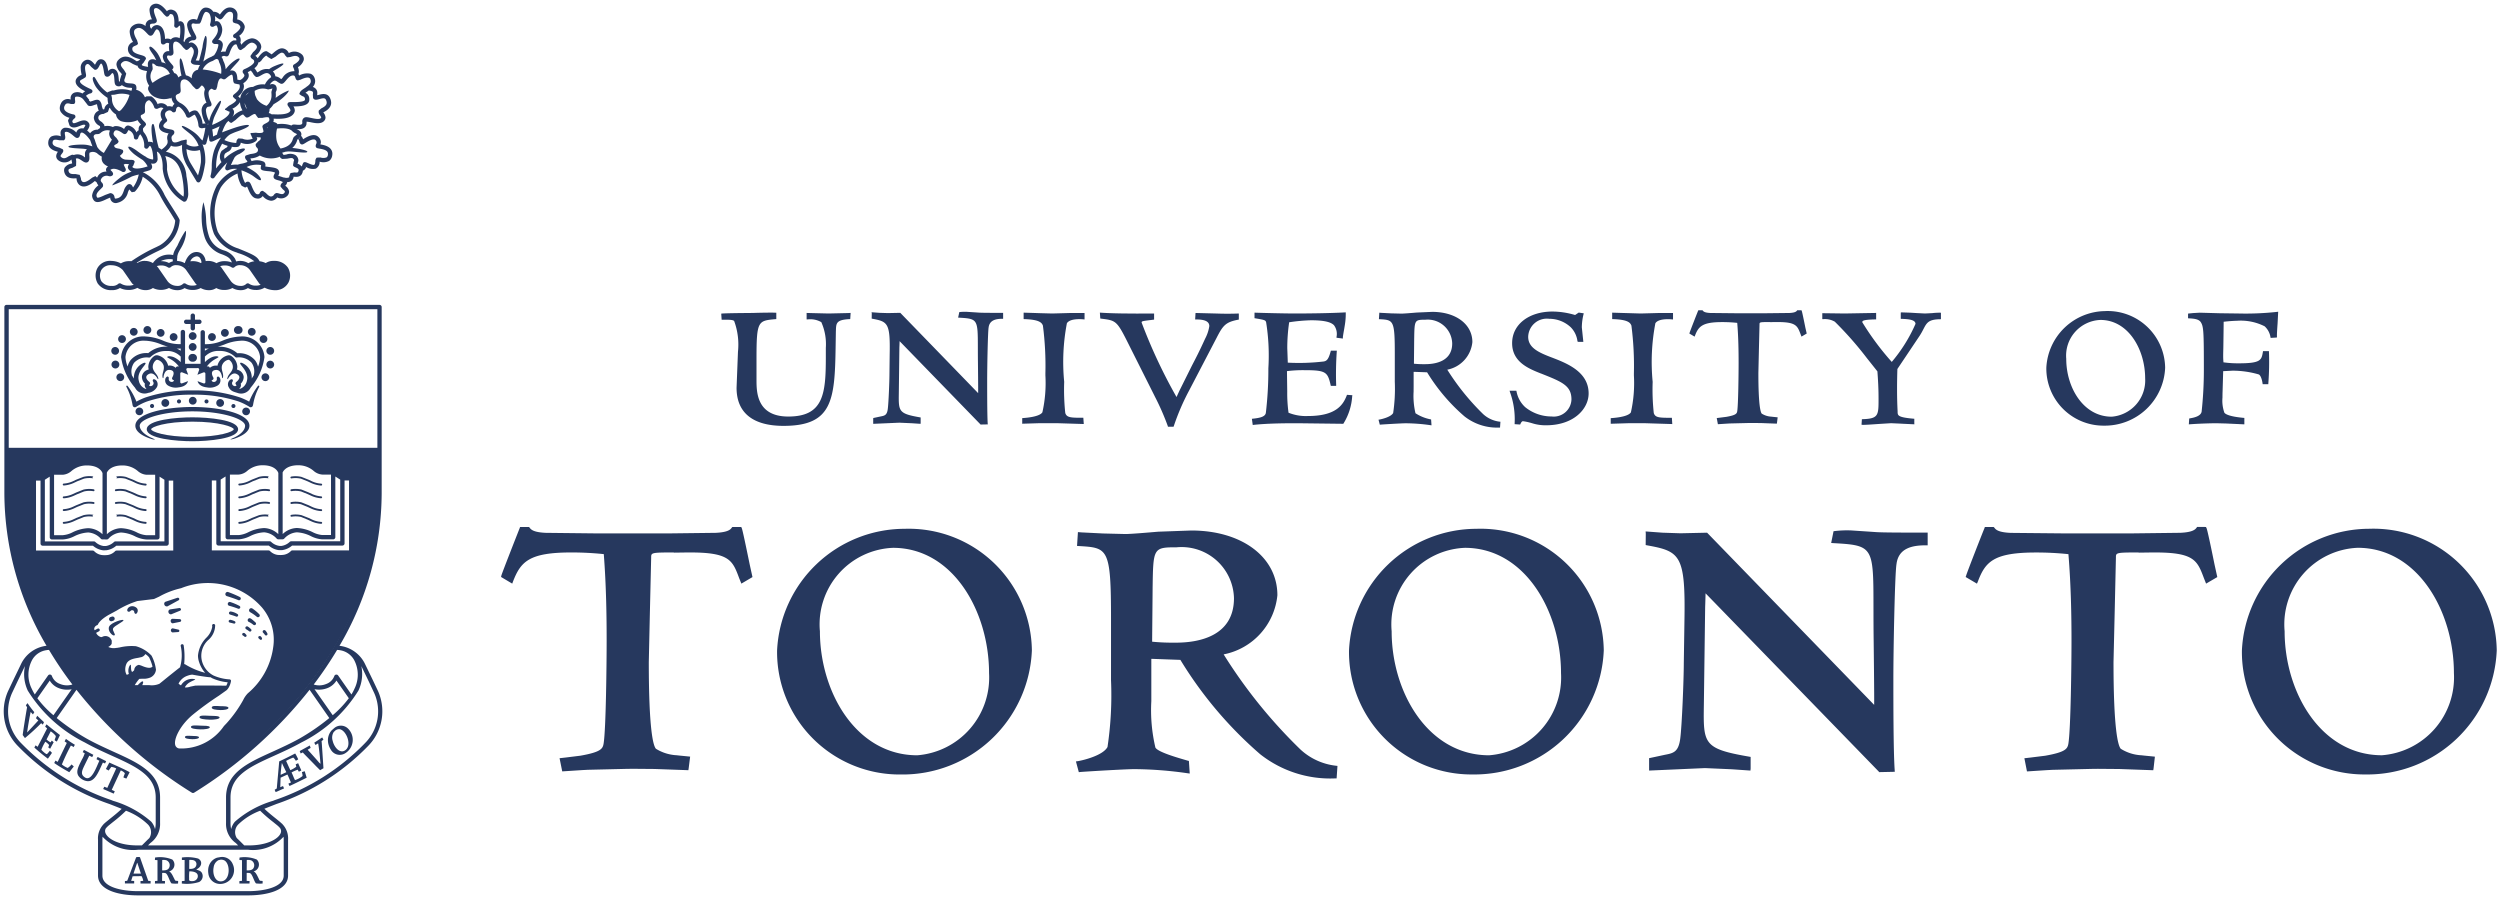 <svg id="Layer_1" data-name="Layer 1" xmlns="http://www.w3.org/2000/svg" viewBox="0 0 67.544 24.456">
  <title>uni-icon-univtoronto</title>
  <path id="University_of_Toronto_Line" data-name="University of Toronto Line" d="M60.571,17.572a3.31,3.31,0,0,0,3.342,3.352,3.499,3.499,0,0,0,3.543-3.352,3.333,3.333,0,0,0-3.445-3.286A3.452,3.452,0,0,0,60.571,17.572Zm1.154-.518a2.07,2.07,0,0,1,1.974-2.254c1.627,0,2.6,1.721,2.6,3.385a2.11,2.11,0,0,1-1.944,2.22C62.707,20.406,61.725,18.704,61.725,17.055Zm-2.16-2.817h-.206l-.013.021c-.034.043-.096.122-.439.137l-1.313.016h-1.838L54.321,14.397c-.342-.015-.404-.094-.436-.137l-.02-.021h-.239l-.012.035c-.03.066-.477,1.208-.493,1.276l-.014.039.306.18.025-.059c.201-.531.422-.783,1.566-.783a8.322,8.322,0,0,1,.88.045c.071.866.083,1.703.083,2.336,0,.608-.02,2.397-.084,2.782-.024.139-.069.229-.626.328l-.403.05-.16.018.07.356.542-.035.151-.008,1.054-.025.166-.002.582.005.445.016.472.017.008-.049.036-.318-.292-.029-.071-.008A1.158,1.158,0,0,1,57.298,20.23c-.071-.079-.196-.494-.196-2.344l.031-1.32.034-1.503c0-.129,0-.137.602-.137l.021.005.357-.005h.078c1.058,0,1.14.217,1.319.693l.059.149.303-.177-.075-.341c-.101-.501-.192-.923-.214-.977l-.017-.035Zm-9.577.092s.528.035.683.046c.159.013.657.015,1.358.015h.052v.343H52.029c-.36,0-.736.073-.79.506-.044.247-.085,2.261-.085,3.121,0,.581,0,1.917.035,2.434l.003.058-.421.009-.016-.02-4.675-4.811c-.003.15-.011.375-.011.375l-.035,2.648c-.015,1.042-.015,1.176,1.219,1.389l.045.008v.312l-.005.057-.504-.035-.725-.032-1.509.067V20.484s.409-.087.42-.09c.235-.045.373-.072.421-.438.047-.358.096-1.62.096-2.031l.017-1.114c.033-1.816-.106-1.914-1.006-2.077l-.041-.008.003-.31-.005-.058.459.034.484.016.718-.016.019.019s4.408,4.543,4.495,4.633c.006-.175-.013-1.718-.013-1.718-.033-2.556.163-2.581-1.09-2.652l-.058-.004.064-.318A2.824,2.824,0,0,1,49.988,14.33ZM39.887,14.287a3.33,3.33,0,0,1,3.443,3.286A3.497,3.497,0,0,1,39.788,20.924a3.309,3.309,0,0,1-3.341-3.352A3.453,3.453,0,0,1,39.887,14.287Zm.346,6.119a2.108,2.108,0,0,0,1.942-2.22c0-1.664-.973-3.385-2.598-3.385a2.071,2.071,0,0,0-1.978,2.254C37.599,18.704,38.583,20.406,40.233,20.406Zm-8.048-6.073c1.37,0,2.327.719,2.327,1.748a1.808,1.808,0,0,1-1.452,1.599,13.589,13.589,0,0,0,2.076,2.57,1.688,1.688,0,0,0,.948.437l.051.006-.023.338h-.049a3.058,3.058,0,0,1-2.015-.653,10.774,10.774,0,0,1-2.157-2.55c-.053-.001-.685-.025-.785-.028v1.145a4.408,4.408,0,0,0,.11,1.252c.067.123.591.272.87.353l.035.009.023.34-.069-.009a10.425,10.425,0,0,0-1.431-.11c-.223,0-1.233.06-1.451.077l-.046.005-.078-.29.061-.009c.134-.023.668-.15.792-.38a9.454,9.454,0,0,0,.095-1.806V16.726c0-1.923-.082-1.926-.866-1.973L29.099,14.75l.024-.374.096.008s.577.029.581.029l.601.015c.146,0,.527-.032.893-.063h0Zm-1.058,3.004a5.805,5.805,0,0,0,.646.026c.585,0,1.566-.157,1.566-1.201a1.416,1.416,0,0,0-1.55-1.375c-.632,0-.632.019-.648,1.093C31.142,15.879,31.128,17.246,31.128,17.337ZM24.439,14.287a3.329,3.329,0,0,1,3.44,3.286,3.497,3.497,0,0,1-3.539,3.352,3.311,3.311,0,0,1-3.345-3.352A3.454,3.454,0,0,1,24.439,14.287Zm.343,6.119a2.107,2.107,0,0,0,1.94-2.22c0-1.664-.973-3.385-2.596-3.385a2.067,2.067,0,0,0-1.974,2.254C22.153,18.704,23.135,20.406,24.783,20.406ZM19.992,14.238h-.206l-.018.022c-.029.042-.094.121-.434.136l-1.312.016H16.181l-1.436-.016c-.342-.015-.4-.094-.434-.136l-.017-.022h-.243l-.012.035c-.027.066-.476,1.208-.493,1.276l-.009.039.302.18.022-.059c.207-.531.428-.783,1.569-.783a8.424,8.424,0,0,1,.883.045c.067.866.077,1.703.077,2.336,0,.608-.018,2.397-.082,2.782-.023.139-.068.229-.626.328l-.404.05-.16.018.072.356.541-.035.149-.008,1.053-.025.168-.002.584.005.443.016.47.017.008-.049.04-.318-.295-.029-.07-.008a1.169,1.169,0,0,1-.559-.175c-.072-.079-.193-.494-.193-2.344l.029-1.32.035-1.503c0-.129,0-.137.602-.137l.02.005.356-.005h.08c1.061,0,1.142.217,1.319.693l.06.149.3-.177-.075-.341c-.103-.501-.191-.923-.213-.977l-.015-.035ZM61.522,8.426a7.801,7.801,0,0,1-1.036.044l-.518-.007-.536-.015-.178.01-.137.014-.001.023v.104l.024.002c.136.007.261.019.317.099.078.117.086.237.086,1.289a10.366,10.366,0,0,1-.061,1.137c-.026.116-.193.157-.316.177l-.019.005-.01.158.029-.003c.301-.022.629-.028.715-.028l.265.007.491.023V11.291l-.035-.003c-.35-.033-.467-.092-.504-.136a.971.971,0,0,1-.052-.412c0-.055.001-.111.003-.165,0,0,.013-.444.016-.547.036-.002.25-.013.25-.013a2.532,2.532,0,0,1,.707.1c.046.015.088.111.107.244l.003.021h.152l.001-.023a7.467,7.467,0,0,0,.017-.845l-.001-.025h-.16l-.003.021c-.038.219-.053.308-.647.308a2.795,2.795,0,0,1-.405-.025l-.013-.001c-.005-.053-.008-.109-.008-.171,0-.067.002-.139.004-.212,0,0,.009-.618.009-.714.173-.02.322-.027.366-.027a1.425,1.425,0,0,1,.741.15.505.505,0,0,1,.158.293l.004.02.168-.01L61.518,9.093c-.004-.048.006-.21.017-.355l.016-.316Zm-4.63-.022A1.553,1.553,0,0,1,58.497,9.937,1.631,1.631,0,0,1,56.846,11.5,1.545,1.545,0,0,1,55.287,9.937,1.61,1.61,0,0,1,56.892,8.405Zm.16,2.854a.982.982,0,0,0,.905-1.035c0-.777-.452-1.579-1.209-1.579a.965.965,0,0,0-.923,1.051C55.824,10.465,56.284,11.258,57.052,11.258ZM51.354,8.466v.148l.036.001c.152.007.362.017.362.136a4.179,4.179,0,0,1-.641,1.027,7.359,7.359,0,0,1-.796-1.071c0-.033,0-.071.348-.077l.026-.001v-.174l-.29.005-.559.01-.606-.008V8.623h.025a.528.528,0,0,1,.314.069,9.381,9.381,0,0,1,.863.98c.002.003.263.33.287.362.016.212.031.448.031.738,0,.446,0,.539-.425.553l-.025.001-.01.149.025.003c.062.004.259-.011.449-.024l.324-.02.246.011.05.003.334.016-.002-.026v-.125l-.023-.001c-.417-.036-.421-.088-.428-.168v-.03q-.015-.277-.015-.612c0-.168.003-.346.009-.533.008-.012.599-.894.599-.894.189-.286.142-.444.553-.45l.024-.001V8.45l-.023-.002a1.837,1.837,0,0,0-.212.012l-.196.01-.233-.012-.163-.01-.229-.008h-.027ZM48.655,8.382H48.557l-.007.01c-.015.02-.044.056-.202.064l-.614.007H46.877L46.208,8.456c-.16-.008-.187-.044-.203-.064l-.007-.01h-.113l-.007.016c-.014.031-.222.563-.23.595l-.006.018.142.084.011-.028c.095-.248.198-.365.731-.365a3.89,3.89,0,0,1,.41.021c.033.404.037.794.037,1.089,0,.284-.009,1.118-.037,1.297-.011.065-.032.107-.293.153l-.188.024-.073.009.031.166.254-.016.07-.004.492-.012.078-.001.272.002.207.008.22.008.004-.023.018-.148-.138-.014-.031-.004a.536.536,0,0,1-.261-.082c-.033-.037-.091-.23-.091-1.093l.014-.616.017-.701c0-.06,0-.064.278-.064l.011.002.166-.002h.035c.495,0,.533.101.617.323l.027.07.141-.083L48.777,8.854c-.047-.234-.088-.431-.099-.456l-.007-.016Zm-5.098.091v.148l.024.001c.399.014.464.094.496.175A8.498,8.498,0,0,1,44.144,10.091v.052a3.603,3.603,0,0,1-.081.997c-.026.046-.129.127-.522.156l-.023.002v.151l.483-.015h.443l.737.023-.002-.028-.009-.141h-.024c-.323,0-.427-.006-.465-.129a5.917,5.917,0,0,1-.03-.842,5.576,5.576,0,0,1,.073-1.583c.08-.129.365-.113.449-.105l.028.003V8.456h-.361l-.511.014-.337-.01L43.848,8.456l-.267-.008-.025-.001Zm-2.703.798c0,.508.444.687.767.816l.028.01c.554.221.808.321.808.696a.479.479,0,0,1-.538.459,1.131,1.131,0,0,1-.711-.251.763.763,0,0,1-.235-.425l-.005-.019h-.183l.009.031a2.15,2.15,0,0,1,.128.848v.024l.149.01.008-.017c.008-.017.032-.073.068-.073a1.352,1.352,0,0,1,.187.038l.021.005.044.013a1.176,1.176,0,0,0,.375.054c.745,0,1.147-.443,1.147-.86,0-.587-.591-.815-.981-.966-.371-.139-.652-.269-.652-.564a.504.504,0,0,1,.568-.487.851.851,0,0,1,.579.226.649.649,0,0,1,.183.371l.004.019.022.007h.134l-.041-.392a1.538,1.538,0,0,1,.046-.352l.006-.027-.136-.02s-.082.055-.098.066a2.17,2.17,0,0,0-.613-.094C41.301,8.419,40.854,8.77,40.854,9.271Zm-2.159-.845c.639,0,1.085.335,1.085.816a.843.843,0,0,1-.678.746,6.489,6.489,0,0,0,.968,1.199.798.798,0,0,0,.443.205l.025.002-.011.158h-.023a1.42,1.42,0,0,1-.939-.304,5.009,5.009,0,0,1-1.008-1.189c-.024-.001-.319-.012-.364-.013v.399s-.001.108-.001.136a2.024,2.024,0,0,0,.051.584,1.15,1.15,0,0,0,.405.164l.017.004.011.158-.031-.004a4.856,4.856,0,0,0-.668-.051c-.105,0-.574.028-.677.036l-.021.002-.035-.135.027-.004c.062-.011.312-.07.369-.177a4.431,4.431,0,0,0,.044-.843v-.771c0-.897-.039-.898-.403-.92l-.026-.001.011-.175.046.004.27.014.28.007c.068,0,.246-.015.417-.029h0Zm-.494,1.401a2.753,2.753,0,0,0,.303.012c.273,0,.731-.073.731-.56a.661.661,0,0,0-.723-.641c-.295,0-.295.009-.304.51C38.208,9.147,38.202,9.785,38.201,9.827Zm-1.872-1.386c-.376.021-.966.029-1.357.029-.238,0-.834-.014-1.053-.022l-.025-.001v.15l.02.003c.259.044.276.05.294.108a5.698,5.698,0,0,1,.06,1.245,9.918,9.918,0,0,1-.068,1.204c-.019.1-.149.134-.352.155l-.025.003.023.167.023-.003c.411-.044.907-.044,1.203-.044l1.221.015.011-.018a1.579,1.579,0,0,0,.229-.728l.005-.026-.146-.011-.006.017c-.104.274-.31.556-1.053.556a1.248,1.248,0,0,1-.52-.089,3.898,3.898,0,0,1-.035-.575s-.006-.446-.007-.549a3.551,3.551,0,0,1,.457-.026c.595,0,.641.045.723.405l.005.019h.144V10.399a8.903,8.903,0,0,1,.016-.899l.002-.026h-.161l-.005.018c-.059.219-.107.262-.193.275a5.716,5.716,0,0,1-.966.031c-.001-.038-.014-.394-.014-.394a4.865,4.865,0,0,1,.051-.697,4.682,4.682,0,0,1,.588-.054c.338,0,.536.042.624.135a.397.397,0,0,1,.068.314l-.001.023.172.022V9.118c0-.032.022-.151.037-.238l.018-.11a1.786,1.786,0,0,0,.023-.304V8.439Zm-6.611.035.009.13.021.003c.411.051.426.051.758.718l.687,1.369.006.013a6.73,6.73,0,0,1,.352.802l.004.018h.151l.007-.016a6.206,6.206,0,0,1,.419-.971l.74-1.419c.171-.335.246-.42.578-.485l.02-.004V8.47l-.025.001c-.191.007-.375.007-.563,0l-.581-.015-.002.022-.009.154.026-.001c.153,0,.357.019.357.18a1.065,1.065,0,0,1-.109.331l-.012.025c-.152.334-.248.517-.349.711l-.338.679s-.05.109-.078.17A14.296,14.296,0,0,1,30.844,8.715c0-.036.009-.04.258-.07l.079-.01V8.47l-.468.002-.252-.002c-.176,0-.532-.008-.715-.022l-.03-.002ZM27.656,8.473v.148l.025.001c.398.014.465.094.496.175a8.423,8.423,0,0,1,.067,1.293v.052a3.597,3.597,0,0,1-.081.997c-.027.046-.13.127-.522.156l-.023.002v.151l.483-.015h.443l.737.023-.002-.028-.01-.141h-.024c-.322,0-.425-.006-.464-.129a5.981,5.981,0,0,1-.029-.842,5.542,5.542,0,0,1,.073-1.583c.081-.129.363-.113.449-.105l.028.003V8.456h-.361l-.512.014L28.094,8.461,27.95,8.456l-.267-.008-.027-.001ZM26.125,8.425s.247.016.32.021c.074.006.306.007.632.007h.025v.16H27.078c-.168,0-.343.034-.368.236-.021.115-.039,1.055-.039,1.455,0,.271,0,.894.014,1.135l.003.027-.196.004-.007-.009-2.18-2.244c-.001.07-.006.175-.006.175l-.015,1.235c-.007.486-.008.548.568.648l.022.004v.145l-.002.027-.236-.016-.338-.015-.706.031v-.136l.002-.021.197-.042c.109-.021.174-.034.195-.204.022-.167.045-.756.045-.947l.006-.52c.017-.846-.047-.892-.467-.969l-.019-.004.002-.145-.006-.027.216.016.225.007.336-.007.008.009s2.056,2.119,2.095,2.161c.003-.082-.005-.802-.005-.802-.016-1.192.075-1.203-.508-1.237l-.028-.002.032-.149A1.29,1.29,0,0,1,26.125,8.425Zm-5.177.024.026.001v.171l-.025.002c-.472.043-.51.046-.51,1.081v.557c0,.322,0,.993.859.993.945,0,1.014-.602,1.014-1.593V9.396A1.462,1.462,0,0,0,22.19,8.704a.597.597,0,0,0-.372-.074h-.025V8.481l-.001-.026.182.005.41.01.531-.012.067-.004-.011.167-.023.001c-.355.02-.358.107-.364.316l-.001.019-.007.431c-.022,1.43-.092,2.118-1.407,2.118-.83,0-1.269-.355-1.269-1.028l.038-.973a1.838,1.838,0,0,0-.104-.835c-.046-.032-.113-.032-.313-.032h-.024l-.011-.164.024-.003c.061-.007.482-.014.69-.014l.176-.003C20.569,8.448,20.831,8.444,20.948,8.448Z" fill="#26385e"/>
  <path id="Shield_Scroll" data-name="Shield &amp; Scroll" d="M10.215,18.675l-.146-.308-.199-.411a.88.88,0,0,0-.698-.508,8.158,8.158,0,0,0,1.14-4.122V8.295a.059.059,0,0,0-.06-.058H.177a.058.058,0,0,0-.059.058v5.03a8.163,8.163,0,0,0,1.139,4.122.878.878,0,0,0-.695.508l-.199.412-.146.307a1.336,1.336,0,0,0,.273,1.488,6.283,6.283,0,0,0,2.472,1.562l.051.02c.094.037.186.073.274.109-.091.089-.218.191-.318.27l-.089.073a.754.754,0,0,0-.062.054l-.006.003a.181.181,0,0,0-.019.022.553.553,0,0,0-.145.415v.965c0,.395.559.536,1.081.536h2.972c.523,0,1.082-.14,1.082-.536v-.965a.555.555,0,0,0-.145-.415.271.271,0,0,0-.019-.022l-.007-.004c-.02-.018-.039-.036-.061-.054l-.088-.072c-.101-.08-.228-.183-.32-.272.088-.036.18-.072.275-.109l.051-.02a6.28,6.28,0,0,0,2.471-1.562A1.336,1.336,0,0,0,10.215,18.675ZM.236,12.215h9.96v1.11c0,4.971-4.67,7.791-4.98,7.973C4.905,21.117.236,18.297.236,13.326Zm9.33,5.614a.848.848,0,0,1,.008.785,1.13,1.13,0,0,1-.079.149l-.359-.513a.059.059,0,0,0-.104.016.363.363,0,0,1-.22.214.486.486,0,0,1-.336.014,10.237,10.237,0,0,0,.632-.935c.019.002.038.002.057.004l.004.002A.529.529,0,0,1,9.566,17.829ZM6.372,22.778l.062.063H3.999l.063-.064a.633.633,0,0,0,.263-.544v-.686c0-.669-.582-.932-1.257-1.237-.234-.107-.478-.217-.721-.352a5.989,5.989,0,0,1-.815-.558l.534-.763a12.113,12.113,0,0,0,3.119,2.78.062.062,0,0,0,.059,0,12.088,12.088,0,0,0,3.12-2.781l.533.764a5.883,5.883,0,0,1-.813.558c-.243.134-.485.244-.721.352-.674.304-1.256.568-1.256,1.237v.686A.634.634,0,0,0,6.372,22.778ZM1.444,19.324a2.763,2.763,0,0,1-.435-.458c.067-.096.27-.386.335-.478a.492.492,0,0,0,.234.2.622.622,0,0,0,.358.034Zm7.053-.703a.629.629,0,0,0,.359-.034.499.499,0,0,0,.234-.2c.064.092.267.382.334.478a2.811,2.811,0,0,1-.435.458ZM.236,8.354h9.96v3.745H.236Zm.633,9.475a.526.526,0,0,1,.396-.264l.004-.002c.018-.002.037-.002.055-.004a10.124,10.124,0,0,0,.632.935.486.486,0,0,1-.333-.015.359.359,0,0,1-.22-.214.059.059,0,0,0-.104-.016l-.359.513a1.344,1.344,0,0,1-.08-.149A.847.847,0,0,1,.869,17.829Zm2.188,3.808L3.006,21.616A6.155,6.155,0,0,1,.583,20.09,1.216,1.216,0,0,1,.324,18.726L.471,18.415l.197-.408.006-.009a1.052,1.052,0,0,0,.076.66A3.82,3.82,0,0,0,2.29,20.059c.246.138.492.25.729.357.664.3,1.188.537,1.188,1.131v.686a.681.681,0,0,1-.019.168.47.47,0,0,0-.103-.202A2.719,2.719,0,0,0,3.057,21.637Zm-.196.742.01-.011.004-.006a.739.739,0,0,1,.081-.075l.088-.071a3.825,3.825,0,0,0,.36-.312,1.716,1.716,0,0,1,.593.372.299.299,0,0,1,.038.367h0l-.053.05-.148.148h-.103c-.486.005-.809-.162-.879-.329A.141.141,0,0,1,2.861,22.378Zm4.8.228a.822.822,0,0,1,.004.085v.965c0,.309-.519.42-.963.42H3.73c-.444,0-.963-.111-.963-.42v-.965a.84.84,0,0,1,.004-.085,1.129,1.129,0,0,0,.96.351h2.971A1.125,1.125,0,0,0,7.662,22.606Zm-.271-.39.087.07a.659.659,0,0,1,.081.076l.004.005.009.011A.14.14,0,0,1,7.582,22.512c-.069.167-.394.334-.879.329H6.599l-.148-.148c-.019-.017-.037-.034-.052-.05H6.398a.298.298,0,0,1,.038-.367,1.706,1.706,0,0,1,.593-.372A3.912,3.912,0,0,0,7.391,22.217Zm2.459-2.126A6.152,6.152,0,0,1,7.427,21.616l-.05.02a2.739,2.739,0,0,0-1.028.562.459.459,0,0,0-.103.202.684.684,0,0,1-.018-.168v-.686c0-.594.523-.831,1.187-1.131.237-.107.484-.219.731-.357a3.814,3.814,0,0,0,1.538-1.4,1.049,1.049,0,0,0,.079-.66l.005.009.197.408.146.311A1.215,1.215,0,0,1,9.849,20.09Z" fill="#26385e"/>
  <path id="Text" d="M1.988,20.186c.012-.021.023-.043.035-.064-.082-.05-.163-.102-.241-.159-.012.02-.026.048-.036.068.019.014.04.027.059.041-.084.174-.164.339-.247.512-.02-.012-.04-.022-.06-.035-.011.021-.022.046-.033.066.132.092.268.171.407.249.04-.05.076-.099.117-.148l.004-.008c-.02-.019-.04-.037-.06-.055a.426.426,0,0,1-.103.095.515.515,0,0,1-.158-.095,5.585,5.585,0,0,1,.242-.509.269.269,0,0,1,.076.042ZM1.354,20.23c.032-.059.064-.118.096-.177-.016-.014-.033-.029-.051-.044-.011.016-.021.031-.033.048a.548.548,0,0,1-.109-.079c.036-.067.074-.143.113-.219a.565.565,0,0,1,.134.121c.013.026-.022.08-.027.113.003.018.044.033.059.043.027-.056.059-.12.084-.177-.123-.094-.244-.191-.364-.289-.013.021-.024.042-.036.062.018.016.035.032.053.048-.093.178-.164.322-.257.497-.018-.013-.035-.026-.054-.04C.95,20.158.939,20.177.928,20.197a4.581,4.581,0,0,0,.366.301c.035-.05.073-.103.107-.153L1.403,20.338c-.018-.018-.037-.037-.056-.056-.012.018-.069.091-.083.092-.026.002-.127-.09-.147-.119a1.25,1.25,0,0,1,.108-.216.48.48,0,0,1,.102.089.281.281,0,0,1-.025.063c.018.013.035.025.052.04Zm2.149.633c-.177-.098-.367-.176-.549-.261l-.093.174c.025.014.049.028.074.042.025-.033.048-.065.072-.098a.362.362,0,0,1,.133.042c-.078.17-.163.353-.241.525l-.081-.032c-.011.021-.021.042-.031.062.095.042.19.083.285.125l.029-.063c-.027-.013-.054-.026-.082-.039.079-.171.166-.355.244-.525a.257.257,0,0,1,.111.077c-.013.036-.026.071-.04.107.007.014.061.028.08.037.03-.057.059-.115.089-.173Zm-.635-.298c-.076-.038-.154-.077-.231-.115-.01.021-.02.041-.031.06.025.016.052.03.079.044-.083.173-.211.567-.391.45-.127-.083-.08-.183-.009-.33.04-.082.086-.176.127-.257.028.012.053.026.08.038.009-.021.02-.042.03-.062-.085-.043-.17-.091-.255-.133-.011.021-.022.041-.032.062l.054.028a.767.767,0,0,1-.077.173c-.087.178-.171.317-.091.442a.325.325,0,0,0,.083.081.338.338,0,0,0,.156.059c.209.018.306-.261.42-.503.019.008.039.017.058.026.01-.022.02-.042.03-.063ZM1.113,19.54c.014.013.029.025.045.038.009-.022.021-.044.03-.067-.06-.057-.121-.115-.182-.173a.679.679,0,0,1-.035.065.888.888,0,0,0,.065.061c-.059.066-.281.303-.298.321l-.002.004c-.008-.017.079-.508.093-.553.021.022.041.045.061.067.013-.021.025-.043.037-.062a2.647,2.647,0,0,1-.183-.244c-.015.019-.03.038-.045.058.011.018.023.038.033.056-.016.062-.113.68-.119.748.021.027.04.055.061.082a5.683,5.683,0,0,0,.438-.402Zm6.472,1.393-.003-.002c.005-.107.018-.202.031-.308l.005-.005c.041.087.075.158.118.245-.048.022-.104.048-.151.07Zm.572-.074c.004.028.026.088.014.11a.633.633,0,0,1-.201.108c-.035-.066-.06-.142-.093-.207a1.0 1,0,0,1,.167-.075c.009.018.02.037.031.055.022-.012.045-.022.067-.035-.03-.065-.058-.131-.087-.196-.022.012-.044.021-.066.032.006.021.011.042.017.063a.745.745,0,0,1-.161.094c-.042-.084-.075-.164-.115-.25a1.3,1.3,0,0,1,.193-.09.309.309,0,0,1,.07.087c.021-.012.042-.026.064-.038a1.116,1.116,0,0,0-.082-.16c-.134.07-.299.153-.432.214-.02.244-.044.491-.065.732-.02.01-.038.024-.058.035q.015.032.027.063c.076-.03.151-.069.227-.099l-.027-.064c-.027.009-.05.021-.075.031.004-.079.006-.178.009-.258.058-.026.126-.058.184-.086.034.064.062.149.097.213-.023.014-.048.023-.071.036.012.021.021.042.031.062.146-.066.321-.153.464-.225L8.233,20.837c-.026.008-.051.015-.076.023Zm.531-.836.05-.038c-.011-.021-.021-.041-.033-.062-.071.048-.142.096-.215.143.012.02.022.041.034.062.023-.015.048-.03.071-.045.022.1.051.396.056.464.003.028.005.055.009.083l.001.002c-.016.005-.072-.068-.087-.085l-.178-.2c-.027-.03-.058-.061-.083-.092.028-.016.054-.032.08-.049l-.024-.065c-.091.051-.181.1-.272.151.009.022.018.043.026.065.019-.009.039-.018.058-.028.034.04.075.08.112.118.083.085.167.17.249.256.036.035.072.071.107.106.029-.018.06-.035.09-.053-.011-.17-.022-.341-.034-.51-.005-.07-.009-.156-.017-.224ZM6.665,23.516c.001-.094.002-.187.002-.281a.295.295,0,0,1,.115.008.149.149,0,0,1,.06.221c-.035.045-.097.054-.176.052Zm.325.221c-.03-.054-.073-.169-.132-.189l-.002-.006a.189.189,0,0,0,.082-.319.858.858,0,0,0-.466-.054l-.004.064V23.235c.023.001.047.003.07.004v.559c-.023.002-.045.004-.069.005-0.0.022-.002.044-.002.065v.003H6.741c.001-.023.002-.046.002-.068-.026,0-.053-.002-.079-.004.001-.071.001-.143.001-.214a.274.274,0,0,1,.089.005c.068.028.107.223.163.278a.862.862,0,0,0,.178.003l.001-.069c-.022-.003-.044-.004-.067-.006-.022-.01-.029-.038-.04-.059Zm-1.65-.029a.14.14,0,0,1-.13.097c-.032.005-.081,0-.093-.016-.01-.011-.008-.038-.007-.059a1.145,1.145,0,0,1,.006-.188c.122-.002.257.034.224.166Zm-.226-.475c.08-.003.14.003.173.049a.109.109,0,0,1,.019.082c-.015.089-.087.117-.194.111.001-.08.002-.16.002-.241Zm.196.262H5.307v-.008c.125-.049.191-.211.046-.291a1.106,1.106,0,0,0-.439-.028v.066c.023.001.048.001.074.002v.563c-.025.003-.05.004-.074.006-.001.021-.002.043-.002.066a1.094,1.094,0,0,0,.467-.041.181.181,0,0,0,.071-.254c-.037-.052-.076-.055-.138-.081Zm-.929.021c.001-.094.001-.187.002-.281a.288.288,0,0,1,.114.008.147.147,0,0,1,.06.221c-.034.045-.096.054-.176.052Zm.325.221c-.03-.054-.074-.169-.132-.189l-.001-.006a.189.189,0,0,0,.082-.319.856.856,0,0,0-.466-.054c-.001.021-.002.043-.004.064V23.235c.024.001.047.003.07.004v.559c-.023.002-.046.004-.067.005-.001.022-.001.044-.003.065v.003h.272c0-.023 0-.046.001-.068-.027,0-.052-.002-.079-.004.001-.071.002-.143.002-.214a.284.284,0,0,1,.091.005c.067.028.106.223.163.278a.846.846,0,0,0,.176.003l.002-.069c-.022-.003-.045-.004-.066-.006-.023-.01-.03-.038-.041-.059Zm-1.099-.135c.032-.097.065-.193.097-.289l.007.002.096.288Zm.173-.444a.24.24,0,0,0-.101.003c-.081.211-.161.423-.241.634a.182.182,0,0,1-.063.007v.068h.25v-.069l-.081-.003c.013-.042.026-.083.039-.124.08-0.0.162-.002.242-.003a.384.384,0,0,1,.045.128c-.024.002-.05.004-.074.004v.068h.273v-.069l-.063-.003q-.113-.32-.225-.64Zm5.56-2.897c-.149.122-.312-.067-.352-.247a.279.279,0,0,1,.029-.237l.043-.041a.175.175,0,0,1,.102-.036c.18.007.356.413.178.561Zm.06-.579a.275.275,0,0,0-.368-.012c-.024.02-.048.042-.071.062a.399.399,0,0,0-.101.248.448.448,0,0,0,.011.117.491.491,0,0,0,.065.153.276.276,0,0,0,.37.113.425.425,0,0,0,.094-.681Zm-3.404,4.128c-.187.031-.261-.206-.223-.38a.248.248,0,0,1,.127-.189c.019-.005.037-.009.056-.014a.196.196,0,0,1,.109.021c.163.097.157.525-.069.562Zm-.038-.655c-.031.006-.061.012-.092.017a.352.352,0,0,0-.197.164.414.414,0,0,0-.038.105.447.447,0,0,0-.002.156.317.317,0,0,0,.293.284.375.375,0,0,0,.368-.53.309.309,0,0,0-.333-.195Z" fill="#26385e" fill-rule="evenodd"/>
  <path d="M.204,12.15l10.04.011v1.111c0,4.971-4.72,7.893-5.031,8.074C4.903,21.165.192,18.317.192,13.346Zm6.917,4.239a1.991,1.991,0,0,0-2.242-.546,2.179,2.179,0,0,0-.597.231l-.12.056-.162.019-.276.034a2.5,2.5,0,0,0-.571.262l-.168.091c-.277.148-.344.27-.358.306a.198.198,0,0,0-.11.13l-.002.029a.183.183,0,0,0,.053.127.174.174,0,0,0,.201.128c.007,0,.053-.011.053-.011a.13.13,0,0,1,.174.09l-.001.019a.204.204,0,0,1-.092.077c-.02.006-.035.018-.03.038.04.138.232.087.317.078l.024-.002.08-.013a1.338,1.338,0,0,1,.403-.004.721.721,0,0,1,.199.088c-.014.023-.016.066-.04.075l-.08.017c-.123.021-.325.026-.392.189a.415.415,0,0,0-.003.322l.048.06c.033.013.099-.04.158-.074.133-.077.109-.114.111-.129a.082.082,0,0,1,.047-.068l.029.013a.559.559,0,0,0,.386.037c-.007.038-.04.158-.107.192a.38.38,0,0,1-.184.026.208.208,0,0,0-.134.023.986.986,0,0,0-.145.186.036.036,0,0,0,0,.041l.011.021a.042.042,0,0,0,.035.019l.38-.001.05.001a.489.489,0,0,0,.316-.074l.057-.046.193-.153.186-.161.089-.07a.22.22,0,0,0,.044-.078,3.063,3.063,0,0,0,.334.178.726.726,0,0,0-.235.049.598.598,0,0,0-.265.217c-.006.007-.001.033-.013.028-.005.01-.011.011-.005.022a.579.579,0,0,0,.242.148.411.411,0,0,0,.172-.023l.108-.023c.038-.005.504-.017.817-.014l-.173.162a7.871,7.871,0,0,0-.703.492,1.279,1.279,0,0,0-.519.796c0,.03-.036.072-.028.096a.195.195,0,0,0,.185.143,1.424,1.424,0,0,0,1.234-.609l.074-.078a3.38,3.38,0,0,0,.449-.63,1.074,1.074,0,0,1,.099-.154,1.996,1.996,0,0,0,.707-1.265A1.422,1.422,0,0,0,7.121,16.39Zm2.316-3.487H9.216l-.219-.138h0a.058.058,0,0,0-.036-.013H8.677a.3.3,0,0,1-.166-.079.734.734,0,0,0-.47-.165.557.557,0,0,0-.469.186.548.548,0,0,0-.466-.186.732.732,0,0,0-.47.165.301.301,0,0,1-.166.079h-.284a.057.057,0,0,0-.038.015l-.217.136H5.71a.057.057,0,0,0-.057.057v1.935a.057.057,0,0,0,.057.056H7.233a.483.483,0,0,0,.239.114.773.773,0,0,0,.211-.001.468.468,0,0,0,.23-.113H9.437a.056.056,0,0,0,.057-.056v-1.935A.057.057,0,0,0,9.437,12.903Zm-4.756-.005H4.461l-.217-.138a.056.056,0,0,0-.038-.015H3.922a.298.298,0,0,1-.166-.078.736.736,0,0,0-.47-.165.552.552,0,0,0-.468.186.544.544,0,0,0-.466-.186.733.733,0,0,0-.469.165.3.3,0,0,1-.165.078H1.434a.061.061,0,0,0-.04.016l-.214.137h-.221a.057.057,0,0,0-.058.055v1.935a.057.057,0,0,0,.058.056H2.481a.477.477,0,0,0,.237.114.699.699,0,0,0,.21-.002.46.46,0,0,0,.231-.113H4.681a.057.057,0,0,0,.058-.056V12.953A.057.057,0,0,0,4.681,12.898Z" fill="#26385e"/>
  <g id="Beaver">
    <path d="M7.145,16.369a2.028,2.028,0,0,0-2.279-.553,2.242,2.242,0,0,0-.607.233l-.123.058-.162.02-.282.034a2.555,2.555,0,0,0-.58.264l-.17.093c-.284.15-.349.274-.365.31a.196.196,0,0,0-.11.131.143.143,0,0,0-.003.03.179.179,0,0,0,.055.128.264.264,0,0,0,.216.177.541.541,0,0,0,.054-.013c.073-.023.119-.031.155.06l-.001.019a.212.212,0,0,1-.099.068.039.039,0,0,0-.025.049c.04.14.239.118.325.109l.023-.002.082-.014a1.357,1.357,0,0,1,.407-.032.681.681,0,0,1,.201.088.11.11,0,0,1-.058.049l-.081.017c-.125.021-.313.053-.381.219a.422.422,0,0,0-.003.327l.059.076c.034.014.111-.025.171-.059.135-.078.141-.127.143-.143a.078.078,0,0,1,.048-.069l.029.013a.457.457,0,0,0,.347.045.177.177,0,0,1-.096.128.393.393,0,0,1-.185.027.213.213,0,0,0-.137.024,1.341,1.341,0,0,0-.166.229.043.043,0,0,0-.001.041l.014.021a.038.038,0,0,0,.034.019l.386-.001.051.001a.523.523,0,0,0,.331-.056l.059-.047.203-.166L4.828,18.158l.091-.07a.168.168,0,0,0,.04-.072,1.64,1.64,0,0,0,.246.13.511.511,0,0,0-.194.045.493.493,0,0,0-.263.254.04.04,0,0,0-.003.023.046.046,0,0,0,.001.033.587.587,0,0,0,.247.15.406.406,0,0,0,.174-.023l.109-.023c.039-.005.451-.003.769-.001l-.173.123a8.635,8.635,0,0,0-.704.511,1.328,1.328,0,0,0-.52.835.306.306,0,0,0,.011.083.204.204,0,0,0,.189.145,1.478,1.478,0,0,0,1.263-.632l.076-.079a3.476,3.476,0,0,0,.455-.638,1.299,1.299,0,0,1,.1-.156,2.02,2.02,0,0,0,.719-1.283A1.424,1.424,0,0,0,7.145,16.369ZM4.113,18.015c-.066.066-.228-.003-.298-.033l-.061-.019a.151.151,0,0,0-.128.138c-.003.014-.027.033-.058.055a.177.177,0,0,1-.025-.069c-.006-.053-.001-.121-.013-.127-.019-.01-.092.119-.048.248a.378.378,0,0,1-.058.024.268.268,0,0,1-.04-.15.368.368,0,0,1,.029-.14c.051-.125.205-.15.319-.169l.096-.021a.188.188,0,0,0,.099-.081.427.427,0,0,1,.101.089,1.212,1.212,0,0,1,.093.252Zm1.152.511-.12.025a.38.38,0,0,1-.136.023L4.995,18.568a.347.347,0,0,1,.099-.113c.087-.06.203-.092.176-.104a.345.345,0,0,0-.38.166.334.334,0,0,1-.066-.046.408.408,0,0,1,.214-.204c.13-.051.173-.037.173-.037.049.01.394.068.469.068l.005-.003c.016.009.029.019.044.027a1.3,1.3,0,0,0,.422.112.448.448,0,0,1-.038.092C5.958,18.523,5.323,18.518,5.265,18.525Zm2.114-1.022a1.969,1.969,0,0,1-.683,1.227.676.676,0,0,0-.125.181,3.378,3.378,0,0,1-.445.624l-.076.08a1.394,1.394,0,0,1-1.195.606.124.124,0,0,1-.119-.088c-.051-.165.135-.549.483-.833a8.458,8.458,0,0,1,.697-.507l.208-.148a.287.287,0,0,0,.042-.051.025.025,0,0,0,.009-.014.495.495,0,0,0,.066-.18.037.037,0,0,0-.009-.031.041.041,0,0,0-.029-.015,1.243,1.243,0,0,1-.436-.105.615.615,0,0,1-.307-.377.576.576,0,0,1,.178-.591.529.529,0,0,0,.175-.389.041.041,0,0,0-.047-.034.04.04,0,0,0-.035.04l0.0.006a.133.133,0,0,1,.003.029.544.544,0,0,1-.16.297.787.787,0,0,0-.225.482.557.557,0,0,0,.034.186.806.806,0,0,0,.16.279,1.939,1.939,0,0,1-.542-.23.042.042,0,0,0-.025-.005,2.081,2.081,0,0,0-.013-.503.04.04,0,0,0-.045-.035.041.041,0,0,0-.036.045,1.154,1.154,0,0,1-.018.578l-.086.067-.208.166-.202.164-.061.049a.523.523,0,0,1-.274.037l-.054-.001H3.844c.019-.043.033-.087.016-.098-.024-.018-.097.055-.138.099H3.641a1.043,1.043,0,0,1,.122-.169l.084-.005a.464.464,0,0,0,.223-.036.258.258,0,0,0,.144-.206A1.112,1.112,0,0,0,4.095,17.715a.916.916,0,0,0-.423-.256,1.399,1.399,0,0,0-.439.033l-.067.011-.032.003a.344.344,0,0,1-.21-.027.203.203,0,0,0,.093-.084l.003-.082a.179.179,0,0,0-.256-.107l-.029.008a.201.201,0,0,1-.138-.116l.077-.042a.04.04,0,1,0-.038-.071l-.08.042a.095.095,0,0,1-.009-.054.122.122,0,0,1,.08-.083.05.05,0,0,0,.022-.024c.001-.002.046-.126.333-.278l.171-.092a2.514,2.514,0,0,1,.557-.257l.45-.055.139-.064a2.2,2.2,0,0,1,.593-.228,1.946,1.946,0,0,1,2.192.528A1.35,1.35,0,0,1,7.379,17.503Z" fill="#26385e"/>
    <path d="M3.649,16.396A.165.165,0,0,0,3.52,16.387c-.08.029-.105.116-.06.136.044.02.069-.025.085-.031a.058.058,0,0,1,.051-0.0.041.041,0,0,1,.029.035c.003.008.004.051.04.058C3.702,16.593,3.78,16.458,3.649,16.396Z" fill="#26385e"/>
    <path d="M2.95,16.926c-.056.116.093.265.141.241.049-.025-.066-.125-.035-.191.035-.073.284-.178.28-.219C3.333,16.716,3.003,16.818,2.95,16.926Z" fill="#26385e"/>
    <path d="M5.954,19.079c-.116-.005-.225-.019-.233.034-.007.053.112.067.233.071.082.004.226-.015.219-.061C6.163,19.077,6.03,19.081,5.954,19.079Z" fill="#26385e"/>
    <path d="M5.67,19.339c-.139-.005-.271-.019-.281.033-.009.053.136.067.281.072.1.004.273-.015.263-.061C5.922,19.336,5.763,19.343,5.67,19.339Z" fill="#26385e"/>
    <path d="M5.422,19.605c-.131-.005-.255-.018-.263.033-.008.049.127.064.263.068.093.003.256-.014.247-.06C5.659,19.603,5.509,19.608,5.422,19.605Z" fill="#26385e"/>
    <path d="M5.193,19.883c-.097-.003-.189-.016-.196.028-.006.044.094.057.196.06.069.003.19-.012.183-.051C5.369,19.881,5.257,19.886,5.193,19.883Z" fill="#26385e"/>
    <path d="M3.024,16.782l.031-.011a.058.058,0,1,0-.036-.11l-.032.01a.058.058,0,0,0-.038.073A.06.06,0,0,0,3.024,16.782Z" fill="#26385e"/>
    <path d="M4.838,16.166a.042.042,0,0,0-.047-.015L4.467,16.259a.063.063,0,0,0-.024.083.069.069,0,0,0,.082.04l.303-.166A.037.037,0,0,0,4.838,16.166Z" fill="#26385e"/>
    <path d="M4.868,16.498a.036.036,0,0,0,.019-.047.042.042,0,0,0-.044-.023L4.591,16.465a.064.064,0,0,0-.039.079.068.068,0,0,0,.074.053Z" fill="#26385e"/>
    <path d="M4.853,16.727l-.197-.009a.058.058,0,0,0-.045.064c.003.029.028.061.058.058l.199-.04a.038.038,0,0,0,.026-.044A.042.042,0,0,0,4.853,16.727Z" fill="#26385e"/>
    <path d="M4.813,17.009l-.147-.033a.052.052,0,0,0-.049.051.058.058,0,0,0,.045.06l.154-.011a.033.033,0,0,0,.03-.035A.037.037,0,0,0,4.813,17.009Z" fill="#26385e"/>
    <path d="M6.161,15.994a.059.059,0,0,0-.07.043.057.057,0,0,0,.043.071c0,0,.171.051.302.105a.048.048,0,0,0,.064-.02.046.046,0,0,0-.02-.063A2.909,2.909,0,0,0,6.161,15.994Z" fill="#26385e"/>
    <path d="M6.226,16.267a.053.053,0,1,0-.025.102,2.294,2.294,0,0,1,.228.075.045.045,0,0,0,.058-.018A.041.041,0,0,0,6.469,16.37,1.416,1.416,0,0,0,6.226,16.267Z" fill="#26385e"/>
    <path d="M6.24,16.522a.046.046,0,0,0-.053.032.043.043,0,0,0,.032.051c.001,0,.118.035.158.052a.041.041,0,0,0,.053-.016.037.037,0,0,0-.017-.052A.457.457,0,0,0,6.24,16.522Z" fill="#26385e"/>
    <path d="M6.226,16.746a.045.045,0,0,0-.047.028.038.038,0,0,0,.029.046c0.0.001.07.016.103.026a.036.036,0,0,0,.046-.014.035.035,0,0,0-.014-.047A.419.419,0,0,0,6.226,16.746Z" fill="#26385e"/>
    <path d="M7.004,16.595a1.189,1.189,0,0,0-.186-.155.059.059,0,0,0-.081.02.058.058,0,0,0,.022.08,1.146,1.146,0,0,1,.178.123.049.049,0,0,0,.067-0A.047.047,0,0,0,7.004,16.595Z" fill="#26385e"/>
    <path d="M6.769,16.709a.052.052,0,1,0-.05.092.54.54,0,0,1,.126.079.046.046,0,0,0,.061-.003.042.042,0,0,0-.003-.06C6.793,16.717,6.775,16.71,6.769,16.709Z" fill="#26385e"/>
    <path d="M6.693,16.927a.046.046,0,0,0-.058.015.043.043,0,0,0,.015.058.572.572,0,0,1,.078.053.039.039,0,0,0,.054,0,.037.037,0,0,0,0-.054A.436.436,0,0,0,6.693,16.927Z" fill="#26385e"/>
    <path d="M6.605,17.105a.046.046,0,0,0-.053.009.037.037,0,0,0,.008.054.199.199,0,0,1,.041.029.037.037,0,0,0,.049.003.033.033,0,0,0,.004-.048C6.627,17.122,6.621,17.113,6.605,17.105Z" fill="#26385e"/>
    <path d="M7.156,17.151a.04.04,0,0,0,.053.013.038.038,0,0,0,.013-.052.313.313,0,0,0-.052-.077.046.046,0,0,0-.061,0,.043.043,0,0,0,0,.06A.369.369,0,0,1,7.156,17.151Z" fill="#26385e"/>
    <path d="M7.044,17.193a.046.046,0,0,0-.055.001.037.037,0,0,0,.001.054l.026.024c.016.014.032.022.047.012a.035.035,0,0,0,.013-.047A.105.105,0,0,0,7.044,17.193Z" fill="#26385e"/>
  </g>
  <g id="Right_Book" data-name="Right Book">
    <path d="M9.49,12.864h-.228l-.225-.144h0a.062.062,0,0,0-.037-.014H8.709a.312.312,0,0,1-.17-.081.748.748,0,0,0-.482-.172.565.565,0,0,0-.482.193.556.556,0,0,0-.478-.193.749.749,0,0,0-.483.172.311.311,0,0,1-.17.081H6.153a.057.057,0,0,0-.039.016l-.222.143H5.664a.058.058,0,0,0-.058.058v2.007a.058.058,0,0,0,.058.058H7.228a.485.485,0,0,0,.245.119.761.761,0,0,0,.216-.001.479.479,0,0,0,.237-.117H9.49a.058.058,0,0,0,.058-.058V12.922A.058.058,0,0,0,9.49,12.864Zm-1.854-.1c0,.007.063-.194.421-.194a.631.631,0,0,1,.412.148.401.401,0,0,0,.24.104h.234v1.633H8.705a.71.71,0,0,1-.261-.079,1.068,1.068,0,0,0-.423-.111.582.582,0,0,0-.384.164Zm-1.424.058h.233a.399.399,0,0,0,.24-.104.63.63,0,0,1,.413-.148c.357,0,.421.201.422.21,0,0-.001,1.499-.001,1.651a.582.582,0,0,0-.384-.164,1.059,1.059,0,0,0-.423.111.722.722,0,0,1-.262.079H6.212Zm-.25.135c.023-.014.081-.052.132-.084v1.64a.06.06,0,0,0,.059.059h.297a.81.81,0,0,0,.308-.088.943.943,0,0,1,.376-.102.508.508,0,0,1,.34.168.057.057,0,0,0,.044.021l.058.001.001-.001.001.001.059-.001a.06.06,0,0,0,.044-.021.504.504,0,0,1,.34-.168.948.948,0,0,1,.376.102.803.803,0,0,0,.308.088h.296a.059.059,0,0,0,.059-.059V12.874c.051.032.109.07.132.084v1.666h-1.322a.061.061,0,0,0-.044.018.406.406,0,0,1-.217.107H7.551a.406.406,0,0,1-.224-.107.057.057,0,0,0-.042-.018H5.962Zm3.468,1.913h-1.529a.059.059,0,0,0-.045.021.347.347,0,0,1-.19.098.632.632,0,0,1-.172.002.361.361,0,0,1-.196-.1.062.062,0,0,0-.045-.02h-1.53V12.981h.121v1.701a.059.059,0,0,0,.059.058H7.262a.506.506,0,0,0,.277.124l.084-.001a.521.521,0,0,0,.269-.123H9.25a.059.059,0,0,0,.059-.058V12.981h.121Z" fill="#26385e"/>
    <path d="M6.467,13.117a.78.78,0,0,0,.264-.067l.096-.046.182-.072a.665.665,0,0,1,.256-.008.025.025,0,0,1-.021-.03.026.026,0,0,1,.031-.02.687.687,0,0,0-.277.009l-.194.076-.094.045a.707.707,0,0,1-.245.061.026.026,0,0,0-.025.026A.027.027,0,0,0,6.467,13.117Z" fill="#26385e"/>
    <path d="M6.467,13.463a.788.788,0,0,0,.264-.066l.097-.045.181-.073a.641.641,0,0,1,.256-.008.026.026,0,0,0,.031-.02.028.028,0,0,0-.021-.031.708.708,0,0,0-.277.008l-.193.077-.096.044a.735.735,0,0,1-.245.063.025.025,0,0,0-.025.026A.027.027,0,0,0,6.467,13.463Z" fill="#26385e"/>
    <path d="M6.467,13.807a.77.77,0,0,0,.264-.066l.096-.046.182-.073a.664.664,0,0,1,.256-.008.026.026,0,0,0,.031-.02.026.026,0,0,0-.021-.03.702.702,0,0,0-.277.008L6.804,13.65l-.094.044a.714.714,0,0,1-.245.062.025.025,0,0,0-.025.026A.026.026,0,0,0,6.467,13.807Z" fill="#26385e"/>
    <path d="M6.731,14.086l.097-.045.181-.073a.668.668,0,0,1,.256-.007.025.025,0,0,1-.021-.031.027.027,0,0,1,.031-.02.698.698,0,0,0-.277.009l-.193.075-.096.045a.684.684,0,0,1-.245.061.027.027,0,0,0-.025.027.026.026,0,0,0,.028.025A.752.752,0,0,0,6.731,14.086Z" fill="#26385e"/>
    <path d="M7.878,12.925a.668.668,0,0,1,.255.008l.181.073.098.046a.776.776,0,0,0,.265.067.026.026,0,1,0,.001-.052.713.713,0,0,1-.245-.061l-.095-.045-.192-.076a.706.706,0,0,0-.279-.009.026.026,0,0,0-.019.03A.025.025,0,0,0,7.878,12.925Z" fill="#26385e"/>
    <path d="M7.878,13.27A.657.657,0,0,1,8.133,13.278l.181.073.098.045a.766.766,0,0,0,.264.066.027.027,0,0,0,.027-.025.026.026,0,0,0-.025-.026.741.741,0,0,1-.245-.063l-.095-.044-.192-.077a.721.721,0,0,0-.279-.008.027.027,0,0,0-.019.031A.026.026,0,0,0,7.878,13.27Z" fill="#26385e"/>
    <path d="M7.878,13.616a.661.661,0,0,1,.255.008l.181.073.098.046a.766.766,0,0,0,.265.066.026.026,0,0,0,.027-.025.026.026,0,0,0-.025-.026.719.719,0,0,1-.245-.062L8.338,13.65l-.192-.077a.699.699,0,0,0-.278-.008.026.026,0,0,0-.021.03A.027.027,0,0,0,7.878,13.616Z" fill="#26385e"/>
    <path d="M8.314,14.041l.098.045a.753.753,0,0,0,.265.066.026.026,0,0,0,.027-.025.027.027,0,0,0-.025-.027.687.687,0,0,1-.245-.061l-.095-.045-.192-.075a.715.715,0,0,0-.278-.009.028.028,0,0,0-.021.031.027.027,0,0,0,.031.019.665.665,0,0,1,.255.007Z" fill="#26385e"/>
  </g>
  <g id="Left_Book" data-name="Left Book">
    <path d="M1.724,13.117a.781.781,0,0,0,.264-.067l.097-.046.183-.072a.654.654,0,0,1,.254-.008.025.025,0,0,1-.02-.03.027.027,0,0,1,.031-.02.69.69,0,0,0-.278.009l-.193.076-.096.045a.705.705,0,0,1-.244.061.026.026,0,0,0-.026.026A.027.027,0,0,0,1.724,13.117Z" fill="#26385e"/>
    <path d="M1.724,13.463a.793.793,0,0,0,.264-.066l.098-.045.182-.073a.63.63,0,0,1,.254-.008.026.026,0,0,0,.031-.02.028.028,0,0,0-.02-.031.714.714,0,0,0-.278.008l-.193.077-.096.044a.728.728,0,0,1-.244.063.026.026,0,0,0-.026.026A.027.027,0,0,0,1.724,13.463Z" fill="#26385e"/>
    <path d="M1.724,13.807a.769.769,0,0,0,.264-.066l.097-.046.183-.072a.653.653,0,0,1,.254-.008.027.027,0,0,0,.031-.02.026.026,0,0,0-.02-.03.707.707,0,0,0-.278.008l-.193.077-.096.044a.707.707,0,0,1-.244.062.026.026,0,0,0-.026.026A.027.027,0,0,0,1.724,13.807Z" fill="#26385e"/>
    <path d="M1.724,14.152a.756.756,0,0,0,.264-.066l.098-.045.182-.073a.657.657,0,0,1,.254-.007.026.026,0,0,1-.02-.031.028.028,0,0,1,.031-.02.701.701,0,0,0-.278.009l-.193.075-.096.045a.677.677,0,0,1-.244.061.027.027,0,0,0-.026.027A.027.027,0,0,0,1.724,14.152Z" fill="#26385e"/>
    <path d="M3.156,12.895a.025.025,0,0,1-.02.03.664.664,0,0,1,.255.008l.182.073.097.046a.779.779,0,0,0,.264.067.025.025,0,0,0,.027-.026.025.025,0,0,0-.025-.026.716.716,0,0,1-.245-.061l-.095-.045-.193-.076a.693.693,0,0,0-.278-.009A.026.026,0,0,1,3.156,12.895Z" fill="#26385e"/>
    <path d="M3.136,13.27a.634.634,0,0,1,.255.008l.182.073.097.045a.762.762,0,0,0,.264.066.025.025,0,0,0,.027-.025.025.025,0,0,0-.025-.026.742.742,0,0,1-.245-.063L3.596,13.304l-.193-.077a.715.715,0,0,0-.278-.008.028.028,0,0,0-.02.031A.026.026,0,0,0,3.136,13.27Z" fill="#26385e"/>
    <path d="M3.391,13.623l.183.072.096.046a.763.763,0,0,0,.264.066.025.025,0,0,0,.027-.025.024.024,0,0,0-.025-.026.719.719,0,0,1-.245-.062L3.596,13.65l-.193-.077a.709.709,0,0,0-.278-.008.025.025,0,0,0-.02.03.027.027,0,0,0,.032.02A.657.657,0,0,1,3.391,13.623Z" fill="#26385e"/>
    <path d="M3.573,14.041l.097.045a.749.749,0,0,0,.264.066.025.025,0,0,0,.027-.025.026.026,0,0,0-.025-.027.691.691,0,0,1-.245-.061L3.596,13.994l-.193-.075a.703.703,0,0,0-.278-.009.027.027,0,0,1,.031.02.025.025,0,0,1-.02.031.661.661,0,0,1,.255.007Z" fill="#26385e"/>
    <path d="M4.739,12.869H4.512l-.222-.142a.056.056,0,0,0-.039-.016H3.959a.314.314,0,0,1-.171-.08.746.746,0,0,0-.483-.172.564.564,0,0,0-.48.193.559.559,0,0,0-.478-.193.741.741,0,0,0-.482.172.314.314,0,0,1-.17.08H1.403a.062.062,0,0,0-.042.017l-.22.142H.915a.059.059,0,0,0-.059.058v2.006a.059.059,0,0,0,.059.058H2.478a.484.484,0,0,0,.244.118.753.753,0,0,0,.216-.002.469.469,0,0,0,.237-.117H4.739a.059.059,0,0,0,.059-.058V12.927A.058.058,0,0,0,4.739,12.869ZM2.887,12.77c0.0.006.063-.195.419-.195a.635.635,0,0,1,.413.148.405.405,0,0,0,.24.104H4.192V14.46h-.237a.706.706,0,0,1-.262-.078A1.049,1.049,0,0,0,3.27,14.27a.579.579,0,0,0-.383.164Zm-1.426.057h.234a.4.4,0,0,0,.239-.104.635.635,0,0,1,.414-.148c.357,0,.42.201.422.21,0,0-.001,1.499-.001,1.649a.586.586,0,0,0-.384-.164,1.052,1.052,0,0,0-.423.111.703.703,0,0,1-.262.078H1.461Zm-.249.135c.022-.014.081-.052.132-.084v1.64a.058.058,0,0,0,.059.057h.296a.801.801,0,0,0,.309-.087.943.943,0,0,1,.376-.102.508.508,0,0,1,.339.167.057.057,0,0,0,.045.021l.058 0h.002L2.886,14.575a.058.058,0,0,0,.045-.021.506.506,0,0,1,.339-.167.948.948,0,0,1,.376.102.794.794,0,0,0,.31.087h.296a.058.058,0,0,0,.059-.057V12.878c.051.032.11.07.131.084v1.665h-1.321a.06.06,0,0,0-.043.018.417.417,0,0,1-.218.107h-.058a.408.408,0,0,1-.224-.107.06.06,0,0,0-.042-.018H1.212ZM4.681,14.875H3.151a.059.059,0,0,0-.045.021.355.355,0,0,1-.189.098.661.661,0,0,1-.173.001.358.358,0,0,1-.196-.1.059.059,0,0,0-.045-.02H.973V12.985h.122v1.7a.058.058,0,0,0,.058.059H2.511a.52.52,0,0,0,.279.125l.082-.002a.515.515,0,0,0,.27-.123H4.5a.059.059,0,0,0,.059-.059V12.985h.121Z" fill="#26385e"/>
  </g>
  <g id="Crown">
    <path d="M5.199,10.996c-.747,0-1.542.177-1.542.506,0,.151.167.27.419.354.027.01.103.029.109.017a.764.764,0,0,0-.093-.045c-.229-.103-.317-.232-.317-.325,0-.184.608-.389,1.423-.389s1.424.206,1.424.389c0,.093-.082.22-.305.323a.608.608,0,0,0-.091.044c-.008.013.098-.015.098-.015.251-.084.415-.203.415-.352C6.741,11.173,5.947,10.996,5.199,10.996Z" fill="#26385e"/>
    <path d="M6.968,10.428a1.755,1.755,0,0,0-.233.416l-.002.007L6.726,10.848a1.698,1.698,0,0,0-.244-.111,3.871,3.871,0,0,0-1.271-.189H5.206a3.869,3.869,0,0,0-1.271.189,1.592,1.592,0,0,0-.243.111l-.007.003L3.683,10.845a1.771,1.771,0,0,0-.234-.416c-.02-.025-.047,0-.034.023a1.595,1.595,0,0,1,.163.473c.006.035.012.061.041.073a.061.061,0,0,0,.057-.004,1.497,1.497,0,0,1,.302-.149,3.761,3.761,0,0,1,1.229-.181H5.211a3.769,3.769,0,0,1,1.23.181,1.571,1.571,0,0,1,.302.149.058.058,0,0,0,.055.004c.03-.013.035-.038.042-.073a1.528,1.528,0,0,1,.163-.473C7.015,10.428,6.989,10.404,6.968,10.428Z" fill="#26385e"/>
    <path d="M5.313,10.828a.105.105,0,1,0-.104.104A.104.104,0,0,0,5.313,10.828Z" fill="#26385e"/>
    <path d="M4.572,10.887a.105.105,0,0,0-.211,0,.105.105,0,0,0,.211,0Z" fill="#26385e"/>
    <path d="M3.816,11.206a.103.103,0,0,0,.041-.141.105.105,0,0,0-.142-.04.103.103,0,0,0-.04.141A.105.105,0,0,0,3.816,11.206Z" fill="#26385e"/>
    <path d="M4.163,10.97a.055.055,0,1,0-.055.054A.054.054,0,0,0,4.163,10.97Z" fill="#26385e"/>
    <path d="M4.891,10.846a.055.055,0,1,0-.056.054A.055.055,0,0,0,4.891,10.846Z" fill="#26385e"/>
    <path d="M6.053,10.887a.105.105,0,0,0-.21,0,.105.105,0,0,0,.21,0Z" fill="#26385e"/>
    <path d="M6.7,11.025a.105.105,0,0,0-.142.04.103.103,0,0,0,.041.141.105.105,0,0,0,.142-.04A.102.102,0,0,0,6.7,11.025Z" fill="#26385e"/>
    <path d="M6.362,10.97a.054.054,0,0,0-.056-.054.054.054,0,1,0,0,.108A.055.055,0,0,0,6.362,10.97Z" fill="#26385e"/>
    <path d="M5.634,10.846a.054.054,0,0,0-.055-.054.054.054,0,0,0,0,.108A.054.054,0,0,0,5.634,10.846Z" fill="#26385e"/>
    <path d="M5.206,9.563a.105.105,0,1,0,0,.209.105.105,0,1,0,0-.209Z" fill="#26385e"/>
    <path d="M5.206,9.269a.105.105,0,1,0,0,.21.105.105,0,1,0,0-.21Z" fill="#26385e"/>
    <path d="M5.206,8.974a.105.105,0,1,0,0,.21.105.105,0,1,0,0-.21Z" fill="#26385e"/>
    <path d="M4.691,9.211a.105.105,0,1,0,0-.21.105.105,0,1,0,0,.21Z" fill="#26385e"/>
    <path d="M4.342,9.099a.105.105,0,1,0-.106-.106A.107.107,0,0,0,4.342,9.099Z" fill="#26385e"/>
    <path d="M3.982,9.021a.106.106,0,1,0-.106-.106A.106.106,0,0,0,3.982,9.021Z" fill="#26385e"/>
    <path d="M3.615,9.07a.105.105,0,1,0-.106-.105A.106.106,0,0,0,3.615,9.07Z" fill="#26385e"/>
    <path d="M3.297,9.266a.105.105,0,1,0-.105-.105A.105.105,0,0,0,3.297,9.266Z" fill="#26385e"/>
    <path d="M3.114,9.585a.105.105,0,1,0-.107-.105A.106.106,0,0,0,3.114,9.585Z" fill="#26385e"/>
    <path d="M3.224,9.85a.106.106,0,1,0-.107.105A.105.105,0,0,0,3.224,9.85Z" fill="#26385e"/>
    <path d="M3.25,10.087a.105.105,0,1,0,0,.21.105.105,0,1,0,0-.21Z" fill="#26385e"/>
    <path d="M6.433,11.598c0-.255-.807-.323-1.234-.323-.426,0-1.234.067-1.234.323,0,.256.807.323,1.234.323C5.626,11.921,6.433,11.853,6.433,11.598Zm-1.234.206c-.736,0-1.115-.144-1.115-.206,0-.061.379-.206,1.115-.206.737,0,1.116.145,1.116.206C6.316,11.66,5.936,11.804,5.199,11.804Z" fill="#26385e"/>
    <path d="M5.038,8.753h.112v.116a.059.059,0,0,0,.118,0V8.753h.111a.059.059,0,1,0,0-.117H5.268V8.529a.059.059,0,0,0-.118,0v.107H5.038a.059.059,0,1,0,0,.117Z" fill="#26385e"/>
    <path d="M3.646,10.473l.002.003.003.007v-.003a.286.286,0,0,0,.354.134.317.317,0,0,0,.227-.143.16.16,0,0,0-.009-.191c-.016-.019-.059-.042-.079-.032a.044.044,0,0,0-.007.063.077.077,0,0,1-.035.113.058.058,0,0,1-.075-.013c-.002-.006.062-.048.005-.095-.043-.033-.156-.143-.002-.215.122-.056.215.106.226.128.012.023.026.013.021-.009-.024-.116-.123-.152-.149-.282A.233.233,0,0,1,4.213,9.733a.054.054,0,0,1,.055-.008.236.236,0,0,1,.154.156c.026.128-.052.2-.029.316.006.023.022.026.024.001.001-.026.024-.21.158-.204.172.008.109.152.082.199-.034.065.039.077.042.082.005.013-.022.048-.064.043a.078.078,0,0,1-.076-.091.043.043,0,0,0-.031-.055c-.023-.002-.054.037-.059.059a.163.163,0,0,0,.064.181.402.402,0,0,0,.29.054c.24-.025.255-.169.255-.169-.049.021-.159.06-.159.06l-.013.002a.036.036,0,0,1-.036-.037v-.227a.036.036,0,0,1,.036-.037l.015.002.164.065L5.036,9.996l-.003-.014a.037.037,0,0,1,.037-.037l.138.001.137-.001a.037.037,0,0,1,.037.037l-.002.014-.047.13.165-.065.015-.002a.037.037,0,0,1,.036.037v.227a.036.036,0,0,1-.036.037l-.013-.002s-.11-.039-.161-.06c0,0,.016.144.255.169a.401.401,0,0,0,.29-.054.161.161,0,0,0,.065-.181c-.005-.022-.037-.061-.059-.059a.042.042,0,0,0-.031.055.079.079,0,0,1-.078.091c-.04.004-.068-.031-.062-.043.002-.005.074-.017.041-.082-.028-.048-.089-.192.082-.199.133-.005.156.179.159.204.002.025.018.022.023-.001.023-.116-.054-.188-.028-.316A.233.233,0,0,1,6.151,9.725a.053.053,0,0,1,.054.008.234.234,0,0,1,.085.206c-.024.129-.124.165-.148.282-.006.022.009.032.02.009.012-.022.106-.184.227-.128.154.072.041.181-.002.215-.058.047.007.088.004.095a.057.057,0,0,1-.074.013.076.076,0,0,1-.035-.113.043.043,0,0,0-.008-.063c-.02-.01-.064.014-.078.032a.158.158,0,0,0-.01.191c.051.099.14.116.227.143a.286.286,0,0,0,.355-.134v.003l.003-.007 0-.002a1.606,1.606,0,0,0,.374-.826.6.6,0,0,0-.658-.557,1.405,1.405,0,0,0-.47.11,1.116,1.116,0,0,1-.481.097V8.971a.059.059,0,0,0-.117,0v.858h-.419v-.858a.059.059,0,0,0-.118,0v.327a1.118,1.118,0,0,1-.481-.097,1.399,1.399,0,0,0-.47-.11.601.601,0,0,0-.659.557A1.605,1.605,0,0,0,3.646,10.473ZM6.058,9.31a1.27,1.27,0,0,1,.429-.103.487.487,0,0,1,.54.441.742.742,0,0,1-.056.258.451.451,0,0,0-.082-.174.558.558,0,0,0-.475-.187A.733.733,0,0,0,5.929,9.367a.473.473,0,0,0-.049.003C5.94,9.352,5.999,9.331,6.058,9.31Zm-.522.106a.728.728,0,0,0,.109,0,.635.635,0,0,0-.109.06Zm.005.213a.493.493,0,0,1,.386-.147.586.586,0,0,1,.419.155.058.058,0,0,0,.049.022.461.461,0,0,1,.401.141.397.397,0,0,1,.061.332v.006c-.019.031-.038.061-.056.089a.428.428,0,0,0-.257-.419s-.041-.019-.055 0c-.029.041.253.236.181.482a.292.292,0,0,1-.186.216.205.205,0,0,1-.022-.002.131.131,0,0,0,.048-.098.152.152,0,0,0-.004-.033L6.502,10.369a.261.261,0,0,0,.082-.176l-.001-.021a.22.22,0,0,0-.145-.175.223.223,0,0,0-.038-.014l.006-.021a.274.274,0,0,0,.006-.055A.375.375,0,0,0,6.253,9.621a.124.124,0,0,0-.097-.019A.378.378,0,0,0,5.881,9.857a.156.156,0,0,1-.003.023.337.337,0,0,0-.041-.003.241.241,0,0,0-.169.065c0-.028-.03-.052-.081-.04A.767.767,0,0,1,5.731,9.757c.08-.061.172-.096.172-.11-.001-.013-.035-.025-.073-.022a.362.362,0,0,0-.12.032.614.614,0,0,0-.174.127V9.633Zm-.791.312a.242.242,0,0,0-.17-.065.332.332,0,0,0-.04.003c-.002-.008-.001-.015-.003-.023a.379.379,0,0,0-.273-.255.124.124,0,0,0-.098.019.377.377,0,0,0-.159.285.315.315,0,0,0,.006.055l.007.021a.189.189,0,0,0-.039.014.222.222,0,0,0-.146.175l-0.0.021a.26.26,0,0,0,.083.176l-.004.007a.114.114,0,0,0-.004.033.132.132,0,0,0,.048.098.212.212,0,0,1-.022.002.291.291,0,0,1-.184-.216c-.074-.246.21-.441.179-.482-.013-.019-.056-0-.056-0a.428.428,0,0,0-.256.419c-.018-.028-.037-.058-.056-.088v-.006a.405.405,0,0,1,.06-.332.464.464,0,0,1,.401-.141.057.057,0,0,0,.049-.022.59.59,0,0,1,.419-.155.491.491,0,0,1,.387.147l.004.003v.15a.607.607,0,0,0-.173-.127.364.364,0,0,0-.119-.032c-.04-.003-.074.009-.074.022-.001.015.092.049.172.11a.75.75,0,0,1,.145.145C4.78,9.891,4.75,9.914,4.75,9.942Zm.132-.526V9.477a.579.579,0,0,0-.108-.06A.725.725,0,0,0,4.881,9.417Zm-.951-.21a1.274,1.274,0,0,1,.43.103c.06.02.119.042.179.06a.498.498,0,0,0-.05-.003.729.729,0,0,0-.485.176.557.557,0,0,0-.475.187.46.46,0,0,0-.082.174A.731.731,0,0,1,3.39,9.647.487.487,0,0,1,3.93,9.207Z" fill="#26385e"/>
    <path d="M5.727,9.211a.105.105,0,1,0,0-.21.105.105,0,1,0,0,.21Z" fill="#26385e"/>
    <path d="M6.076,9.099a.105.105,0,1,0,0-.211.105.105,0,1,0,0,.211Z" fill="#26385e"/>
    <path d="M6.437,9.021a.106.106,0,1,0,0-.211.106.106,0,1,0,0,.211Z" fill="#26385e"/>
    <path d="M6.803,9.07a.105.105,0,1,0-.106-.105A.105.105,0,0,0,6.803,9.07Z" fill="#26385e"/>
    <path d="M7.119,9.266a.105.105,0,1,0-.105-.105A.105.105,0,0,0,7.119,9.266Z" fill="#26385e"/>
    <path d="M7.304,9.585a.105.105,0,1,0-.107-.105A.106.106,0,0,0,7.304,9.585Z" fill="#26385e"/>
    <path d="M7.299,9.745a.105.105,0,1,0,.108.105A.106.106,0,0,0,7.299,9.745Z" fill="#26385e"/>
    <path d="M7.169,10.087a.105.105,0,1,0,.106.105A.106.106,0,0,0,7.169,10.087Z" fill="#26385e"/>
  </g>
  <path id="Tree" d="M8.655,3.902a.188.188,0,0,0,.014-.059.197.197,0,0,0-.062-.139c-.122-.125-.32-.003-.419.059a.191.191,0,0,0-.054-.092.117.117,0,0,0,.008-.055c-.008-.076-.084-.108-.126-.126l-.008-.003c.091.008.233.008.271-.123l.006-.074c-.014-.008.092.009.092.009.132.029.332.072.404-.067a.131.131,0,0,0,.014-.057.241.241,0,0,0-.049-.124L8.735,3.035c.058-.029.212-.106.212-.261a.299.299,0,0,0-.03-.123c-.071-.155-.23-.109-.317-.085L8.57,2.573V2.564a.387.387,0,0,0,.003-.051.159.159,0,0,0-.037-.109.188.188,0,0,0-.084-.055.237.237,0,0,0,.063-.155.254.254,0,0,0-.021-.098.181.181,0,0,0-.102-.103.438.438,0,0,0-.311.048.257.257,0,0,0-.019-.042.185.185,0,0,0,.013-.065.314.314,0,0,0-.026-.12.345.345,0,0,0,.157-.19.22.22,0,0,0,.003-.032.173.173,0,0,0-.043-.112.303.303,0,0,0-.354-.051l-.01.003a.21.21,0,0,0-.147-.122c-.104-.025-.207.066-.283.132L7.337,1.47l-.012-.011-.115-.074c-.104-.021-.218.144-.245.189l-.004 0A.2.2,0,0,0,6.9,1.511l.014-.014a.347.347,0,0,0,.145-.224v-.006a.209.209,0,0,0-.068-.146.26.26,0,0,0-.189-.086.416.416,0,0,0-.273.165l-.009.009a.336.336,0,0,0-.026-.06A.229.229,0,0,0,6.504,1.085a.226.226,0,0,0-.014-.076A.121.121,0,0,0,6.459.969.344.344,0,0,0,6.613.735.141.141,0,0,0,6.593.66a.24.24,0,0,0-.185-.135L6.409.52A.857.857,0,0,0,6.415.431.201.201,0,0,0,6.264.208c-.155-.038-.255.095-.31.166L5.94.392A.219.219,0,0,0,5.762.318a.24.24,0,0,0-.177-.112C5.437.187,5.381.361,5.344.476L5.323.533l-.02-.004a.204.204,0,0,0-.167.009.152.152,0,0,0-.081.141.655.655,0,0,0,.096.271l.018.036a.238.238,0,0,0-.155.081.206.206,0,0,0-.031.073l-.025-.028c.018-.099.064-.41-.009-.497A.109.109,0,0,0,4.864.573C4.851.572,4.84.582,4.828.586c-.002-.115-.026-.275-.147-.312A.156.156,0,0,0,4.509.302C4.436.21,4.295.045,4.137.118a.163.163,0,0,0-.097.161.668.668,0,0,0,.06.233l.004.012a.167.167,0,0,0-.167.126A.173.173,0,0,0,3.932.695L3.933.705a.274.274,0,0,0-.34-.014.195.195,0,0,0-.089.172.591.591,0,0,0,.091.271.201.201,0,0,0-.137.16.175.175,0,0,0-.002.03c0,.183.203.242.315.273l.019.007-.003.002a.18.18,0,0,1-.094.05l-.04-.027c-.094-.06-.29-.184-.455-.009A.176.176,0,0,0,3.146,1.745a.373.373,0,0,0,.113.217l.036.044c-.005,0-.019.035-.019.035l-.037.119a.19.19,0,0,0,.004.03l-.027.018c-.002-.023-.006-.055-.006-.055-.008-.106-.017-.252-.134-.289A.139.139,0,0,0,2.925,1.92l-.002-.009c-.018-.115-.048-.307-.196-.31-.08-.003-.121.075-.151.131l-.01.017a.05.05,0,0,0-.011-.012c-.045-.056-.131-.16-.248-.11a.213.213,0,0,0-.126.216.752.752,0,0,0,.019.149l.005.029-.015.008a.233.233,0,0,0-.137.119.139.139,0,0,0-.01.053c0,.119.145.209.258.265a.396.396,0,0,0-.073.061A.268.268,0,0,0,2.009,2.503a.157.157,0,0,0-.101.163l.002.024a.205.205,0,0,0-.265.109.28.28,0,0,0-.03.121.198.198,0,0,0,.025.099.393.393,0,0,0,.237.164.195.195,0,0,0-.039.082l.041.126c.079.091.192.045.275.012.095-.038.129-.046.153-.017a.289.289,0,0,1-.057.086.137.137,0,0,0-.061-.003.154.154,0,0,0-.127.112.393.393,0,0,0-.308-.13.14.14,0,0,0-.118.152.451.451,0,0,0,.008.075v.004L1.628,3.677a.321.321,0,0,0-.243.012.186.186,0,0,0-.078.129.293.293,0,0,0-.004.045c0,.162.172.215.262.238a.208.208,0,0,0-.047.118.143.143,0,0,0,.055.109.265.265,0,0,0,.351-.012l.008-.005a.428.428,0,0,0,.012.067l.005.036c-.012.005-.027.009-.027.009a.262.262,0,0,0-.175.108A.162.162,0,0,0,1.731,4.601a.225.225,0,0,0,.014.073c.055.156.22.148.298.144h.024l.002.012a.229.229,0,0,0,.069.16c.144.129.341-.031.424-.099l.001-.001.048.035a.229.229,0,0,0,.047.081v.001l-.015.014a.396.396,0,0,0-.155.26.221.221,0,0,0,.043.126c.072.105.232.029.359-.032,0,0,.076-.032.087-.037l-.001.002.003.015a.148.148,0,0,0,.2.122.368.368,0,0,0,.277-.281.493.493,0,0,1,.037-.078c.014.016.068.076.068.076L3.642,5.179a.836.836,0,0,0,.214-.404,1.256,1.256,0,0,1,.47.509A4.162,4.162,0,0,0,4.556,5.669c.074.116.161.255.178.293a.854.854,0,0,1-.422.669l-.093.046a4.374,4.374,0,0,0-.669.38A.435.435,0,0,0,3.501,7.056a.409.409,0,0,0-.235.06A.59.59,0,0,0,3.012,7.049a.391.391,0,0,0-.382.198.429.429,0,0,0,.01.411.434.434,0,0,0,.378.181.384.384,0,0,0,.223-.058.499.499,0,0,0,.228.052.463.463,0,0,0,.242-.056.427.427,0,0,0,.213.062.347.347,0,0,0,.208-.058A.478.478,0,0,0,4.566,7.78a.443.443,0,0,0,.215.06.344.344,0,0,0,.207-.058.43.43,0,0,0,.21.052.437.437,0,0,0,.225-.052.435.435,0,0,0,.213.058.345.345,0,0,0,.207-.058.427.427,0,0,0,.211.052.435.435,0,0,0,.225-.053.432.432,0,0,0,.214.059A.34.34,0,0,0,6.698,7.782a.435.435,0,0,0,.211.052A.413.413,0,0,0,7.148,7.772a.62.62,0,0,0,.259.068.4.4,0,0,0,.386-.206.417.417,0,0,0-.016-.406.436.436,0,0,0-.375-.179.377.377,0,0,0-.223.059A.499.499,0,0,0,7.014,7.059c-.068-.134-.172-.179-.531-.327l-.049-.02a.914.914,0,0,1-.54-.434l-.01-.017A1.512,1.512,0,0,1,5.961,5.072a1.005,1.005,0,0,1,.456-.384.757.757,0,0,0,.112.331l.095.049s.027-.014.051-.028l.016.035c.047.114.111.27.237.286a.156.156,0,0,0,.17-.065.334.334,0,0,0,.229.128.21.21,0,0,0,.163-.089.235.235,0,0,0,.289-.062.167.167,0,0,0,.032-.095.215.215,0,0,0-.101-.155l-.005-.004a.151.151,0,0,0,.053-.099.196.196,0,0,0,.106-.027.149.149,0,0,0,.068-.119h.008c.058.006.177.02.225-.091a.23.23,0,0,0,.018-.071.156.156,0,0,0,.088-.1h0a.346.346,0,0,0,.263.044A.209.209,0,0,0,8.636,4.368h0A.336.336,0,0,0,8.893,4.347a.216.216,0,0,0,.083-.149.263.263,0,0,0,.004-.041C8.98,3.958,8.75,3.916,8.655,3.902ZM8.11,3.709a.06.06,0,0,1-.048.041A.307.307,0,0,0,8.11,3.709Zm-.084-.081-.037.03-.053.045-.022.048c-.021.071-.069.212-.336.262l-.016-.025a.516.516,0,0,1-.093-.222.77.77,0,0,1,.016-.293c.215-.023.365.006.422.082a.579.579,0,0,0,.061.041A.159.159,0,0,1,8.026,3.629ZM6.778,3.637l.036.084.016.023a.348.348,0,0,1-.28.003l-.106-.008a.112.112,0,0,0-.056.094L6.381,3.863a.915.915,0,0,1-.318-.078.582.582,0,0,1,.142-.146l.004-.003a1.552,1.552,0,0,1,.195-.083c.143-.047.335-.132.321-.165-.013-.034-.211.007-.357.055-.116.038-.29.103-.369.134.044-.134.122-.297.183-.307a.081.081,0,0,0,.074.049l.107-.076c.143-.136.193-.154.21-.147l.016.019.056.055c.042.018.079-.007.126-.038.027-.017.092-.06.113-.051a.059.059,0,0,1,.041.043l.049.062.118-.002c.048-.01.16-.034.174-.001.033.079-.003.108-.09.152-.043.021-.087.043-.087.092l.021.075.01.047a.066.066,0,0,1-.054.041.056.056,0,0,0-.03.004.68.68,0,0,1-.122-.009l-.109.008c-.018.002-.023-.008-.033.008C6.76,3.619,6.771,3.619,6.778,3.637Zm-.794.742c-.054.057-.105.118-.148.172,0-.018.001-.033.003-.051a1.361,1.361,0,0,1,.058-.398,1.538,1.538,0,0,1,.105-.22.661.661,0,0,0,.146.057c-.004.036-.018.044-.052.06l-.106.076A.27.27,0,0,0,5.984,4.379ZM5.731,3.376c.011-.055.025-.113.044-.175.031-.102.239-.457.188-.476-.049-.019-.248.328-.282.443-.011.035-.021.068-.031.101a.697.697,0,0,1-.086-.278A.127.127,0,0,1,5.591,2.903a.054.054,0,0,1,.045-.02l.046-.009A.053.053,0,0,0,5.716,2.823.193.193,0,0,0,5.695,2.751a.653.653,0,0,1-.062-.226A.157.157,0,0,1,5.646,2.458a.124.124,0,0,1,.076-.062l.021.013c.041.027.075.029.101.003l.024-.072c.008-.055.032-.223.105-.223l.031.011a.08.08,0,0,0,.078.009l.03-.023c.12-.105.153-.097.156-.095.02.011.026.082.029.116.004.055.007.098.044.121l.084.018.042.006c.044.103-.04.189-.13.258-.023.018-.052.04-.041.079l.05.051.035.024c.013.053-.143.137-.194.164L6.101,2.929c-.015.013-.024.008-.022.027.002.02.013.012.03.021l.068.034.024.005C6.23,3.142,5.883,3.317,5.731,3.376Zm.205.035a1.552,1.552,0,0,0-.074.226c-.025.012-.051.024-.073.035l-.034.016V3.678A1.032,1.032,0,0,0,5.733,3.498,1.99,1.99,0,0,0,5.936,3.411Zm-.328-.055a.049.049,0,0,1,.012-.012l.008-.003-.007.027A.06.06,0,0,0,5.608,3.356Zm.065.162h0L5.668,3.529Zm-.119-.18A.296.296,0,0,0,5.475,3.343H5.473a.607.607,0,0,0-.135-.332c-.077-.063-.171-.003-.223.032a.509.509,0,0,0-.263-.27L4.834,2.756a.176.176,0,0,1-.086-.158c.005-.035.043-.053.08-.066.06-.028.057-.074.051-.137-.011-.138-.004-.229.073-.247.098-.022.18.074.255.176l.086.083c.054.015.09-.027.115-.057.035-.041.043-.044.053-.039a.164.164,0,0,1,.075.111.289.289,0,0,0-.02.104.683.683,0,0,0,.063.25.169.169,0,0,0-.076.051.241.241,0,0,0-.056.164A.817.817,0,0,0,5.554,3.338Zm-.153.716a1.217,1.217,0,0,1,.028.26c0,.029-0.0.055-.002.077a2.18,2.18,0,0,1-.078.348c-.008-.014-.19-.315-.19-.315a.83.83,0,0,1-.121-.396l.006.002a.478.478,0,0,0,.328.029Zm.071-.258a.458.458,0,0,1-.078-.078A.827.827,0,0,0,5.247,3.577c-.135-.099-.316-.2-.333-.168-.017.031.144.139.259.239a.753.753,0,0,1,.163.217l.009.019c.009.018.015.038.022.057l-.015.003a.376.376,0,0,1-.265-.022l-.048-.029a.448.448,0,0,0,.006-.082c0-.017.008-.023-.006-.035-.013-.011-.017-.004-.034,0l-.109.023c-.057.025-.153.066-.208.043a.082.082,0,0,1-.041-.053c-.031-.087-.003-.114.025-.141a.093.093,0,0,0,.038-.084c-.008-.052-.062-.061-.121-.071-.111-.02-.176-.041-.176-.094,0-.032.047-.08.078-.103a.063.063,0,0,0,.025-.037.06.06,0,0,0-.011-.044c-.004-.006-.097-.135-.007-.201.086-.063.138-.014.151.002a.062.062,0,0,0,.065.017.059.059,0,0,0,.041-.054c0-.003.002-.081.058-.094.05-.012.178.135.216.25a.075.075,0,0,0,.041.042c.037.012.067-.008.106-.033.018-.012.073-.048.087-.043a.585.585,0,0,1,.098.286.101.101,0,0,0,.027.059.128.128,0,0,0,.109.012l.051-.005A2.39,2.39,0,0,1,5.472,3.796Zm-.941.01-.002.005-.001.039c-.007.074-.116.16-.166.192a.251.251,0,0,0-.072-.047,2.341,2.341,0,0,1-.07-.297C4.175,3.434,4.163,3.338,4.129,3.349c-.033.011-.051.095-.019.351a1.293,1.293,0,0,0,.027.16.155.155,0,0,0-.027-.022l-.089-.01c-.006.002-.009.008-.016.011a.526.526,0,0,0-.131-.278.06.06,0,0,0-.005-.024.135.135,0,0,1-.003-.07,1.17,1.17,0,0,0,.077-.09c.009-.04-.02-.067-.051-.099-.056-.053-.103-.106-.085-.16.003-.008.009-.013.035-.022L3.893,3.067c.029-.025.027-.059.024-.106-.006-.103-.004-.209.095-.251h.027a.387.387,0,0,1,.128.191.059.059,0,0,0,.018.026A.086.086,0,0,0,4.28,2.926c.053-.023.094-.034.136.004A.2.2,0,0,0,4.34,3.088a.31.31,0,0,0,.043.147.24.24,0,0,0-.088.164c0,.155.165.188.262.206a.19.19,0,0,0-.041.119A.281.281,0,0,0,4.53,3.806Zm-.065.409.013.004c.118.034.362.104.442.558a2.442,2.442,0,0,1,.046.421.541.541,0,0,1-.01.115,1.048,1.048,0,0,1-.445-.739c0-.005.002-.044.002-.058A.873.873,0,0,0,4.465,4.216Zm-.719-.696A.165.165,0,0,0,3.687,3.577a.306.306,0,0,0-.206-.183c-.072-.016-.106.047-.129.091a.344.344,0,0,0-.249-.077.157.157,0,0,0-.052.024.381.381,0,0,0-.229-.022c-.002-.016-.005-.031-.007-.042-.001-.004-.062-.069-.062-.069-.062-.039-.11-.076-.094-.14.012-.049.053-.067.109-.08h.001A.061.061,0,0,0,2.815,3.069l.1-.045.02-.052c.01-.038.018-.054.032-.06a.456.456,0,0,0,.167.18.228.228,0,0,0,.14.183.626.626,0,0,0,.442-.029.52.52,0,0,0,.092.114L3.81,3.363c-.005.005-.041.039-.041.039a.156.156,0,0,0-.024.094Zm-1.169.314-.019-.062-.01-.022c-.016-.033-.028-.062-.009-.092.021-.031.055-.033.094-.033L2.677,3.618l.039-.025a.267.267,0,0,1,.255-.065.214.214,0,0,0-.021.084.232.232,0,0,0,.074.16l-.218.36a.46.46,0,0,1-.179-.162Zm.704-.874c-.042.043-.064.046-.067.046L3.209,3.001a.384.384,0,0,1-.184-.344V2.651l-.015-.074a.118.118,0,0,1-.006-.019c.003.008.027.004.027.004l.055-.003.048-.009a.651.651,0,0,1,.365.015A.976.976,0,0,1,3.281,2.958Zm.982-.134h.001c.015.006.008.023.015.039C4.277,2.857,4.271,2.842,4.263,2.824ZM4.121,1.8a.204.204,0,0,1-.004-.084c.023-.009.07.03.089.047.007.007.008.013.017.014l.065.017A.327.327,0,0,1,4.59,1.998a1.515,1.515,0,0,0-.272.115,1.773,1.773,0,0,0-.196.126.3.3,0,0,1-.015-.33l.018-.042Zm.009.622L4.127,2.418ZM5.74,1.649l.038-.021c.025-.016.063-.04.089-.032.033.01.038.029.047.061l.009.031a.5.5,0,0,1,.051.31l-.007-.006a1.841,1.841,0,0,0-.491-.115A.442.442,0,0,1,5.74,1.649Zm-.331.105-.002.002-.009-.011Zm1.164.494a.324.324,0,0,0,.139-.154.157.157,0,0,0-.019-.144c.03-.014.055-.029.082-.044a.45.45,0,0,1,.079.114.425.425,0,0,0,.06.057c.046.013.091-.014.144-.044.087-.05.154-.082.212-.037.051.04.056.074.054.092a.481.481,0,0,0-.166.194.519.519,0,0,0-.321.066.347.347,0,0,0-.3.171.387.387,0,0,0-.048.137c-.01-.01-.032-.034-.053-.055A.361.361,0,0,0,6.591,2.34.261.261,0,0,0,6.573,2.249Zm.774.184-.015.053.002.033c.001.015.002.033.002.055a.354.354,0,0,1-.134.286.531.531,0,0,1-.26-.179l-.043-.096A.419.419,0,0,1,6.881,2.455a.419.419,0,0,1,.345-.043c.009.002.009.006.019.005L7.325,2.4l.04-.012C7.359,2.388,7.347,2.433,7.347,2.433Zm-.582-.018L6.766,2.4l-0.0.015Zm-.128.167.001-.003a.228.228,0,0,1,.084-.081Zm.034.362a.214.214,0,0,1-.019-.021.327.327,0,0,1-.044-.137Zm-.352.055a.106.106,0,0,0-.042-.06.473.473,0,0,0,.207-.178.474.474,0,0,0,.067.221A.591.591,0,0,0,6.281,3.159l-.009.008.011-.013A.216.216,0,0,0,6.323,3.035.151.151,0,0,0,6.319,2.999Zm.887.429.007.02h0Zm.009.027-.003-.007.015-.007.002-.001-.013.026Zm1.237-.904.006.095c.03.073.113.049.173.032.103-.03.151-.033.176.021.053.114-.003.169-.127.231L8.614,2.985a.137.137,0,0,0,.033.13c.013.02.035.054.03.065-.031.059-.176.027-.274.006-.091-.019-.151-.032-.191-.001a.117.117,0,0,0-.044.115l-.001.032c-.013.045-.078.046-.178.035-.046-.005-.09-.008-.113.025a.815.815,0,0,0-.381-.037A.134.134,0,0,0,7.481,3.334a.223.223,0,0,0-.097-.039.177.177,0,0,0,.012-.059.245.245,0,0,0-.003-.03c.156.009.48.018.56-.169a.14.14,0,0,0,.012-.054.212.212,0,0,0-.037-.108c.162.001.415-.008.429-.171L8.357,2.681a.187.187,0,0,0-.105-.175l.044-.029c.014-.009.029-.02.046-.031.073.006.098.024.105.032C8.459,2.491,8.457,2.516,8.453,2.551ZM8.118,2.153c.05-.023.169-.077.231-.051a.061.061,0,0,1,.036.039c.033.079-.007.134-.084.191a.054.054,0,0,0-.023.018c-.015.011-.031.021-.047.032-.062.04-.114.075-.132.124-.009.024-.018.032.003.047l.057.04c.051.017.086.034.08.102-.001.025-.05.067-.344.063-.073-0-.107-.001-.124.039-.013.035.006.06.028.09.018.024.057.08.047.104-.051.119-.361.103-.463.097l-.043.002a.162.162,0,0,0-.08-.035.215.215,0,0,0,.023-.112.5.5,0,0,0,.104-.121H7.386c.011-.009.052-.033.09-.057.175-.105.354-.302.319-.319a1.49,1.49,0,0,0-.348.199A.582.582,0,0,0,7.45,2.51a.102.102,0,0,1,.006-.035.15.15,0,0,0-.013-.172.136.136,0,0,0-.154-.014.255.255,0,0,1,.113-.108c.041-.01.068.008.107.038l.076.043c.056.016.095-.031.14-.086.068-.082.132-.149.212-.135.021.004.031.022.044.061.009.026.021.065.065.071ZM7.791,1.436l-.012.003Zm-.461.04-.009.008Zm-.346.207.031-.003.051-.049a.414.414,0,0,1,.127-.13l.047.04.091.055.117-.066c.047-.041.134-.117.178-.106a.096.096,0,0,1,.073.065l.056.062L7.85,1.539c.087-.029.171-.05.225.015a.049.049,0,0,1,.015.047c-.01.054-.101.116-.143.138a.059.059,0,0,0-.029.035.058.058,0,0,0,.004.044.295.295,0,0,1,.033.106.362.362,0,0,0-.321.177s-.021.024-.034.037l-.019-.012a.261.261,0,0,0-.141-.064.219.219,0,0,0-.068-.129c.024-.017.052-.036.085-.055.104-.061.217-.136.199-.157-.018-.022-.149.026-.26.074a.652.652,0,0,0-.125.074.356.356,0,0,0-.274.065l-.047.024a.566.566,0,0,0-.077-.116A.251.251,0,0,0,6.983,1.683Zm-.105-.151.01-.011.001.002S6.887,1.524,6.878,1.532Zm-.37-.178.108-.074c.047-.051.119-.126.187-.128a.148.148,0,0,1,.104.052.09.09,0,0,1,.033.066c-.002.049-.064.104-.105.141l-.07.101A.108.108,0,0,0,6.825,1.599c.029.02.044.031.042.073-.002.027-.035.068-.108.116a.054.054,0,0,0-.021.013.972.972,0,0,1-.136.068.084.084,0,0,0-.045.047.08.08,0,0,0,.022.073c.019.025.03.042.021.069a.248.248,0,0,1-.115.106c-.017-.003-.035-.006-.051-.008L6.417,2.156,6.413,2.127c-.005-.071-.012-.169-.09-.21a.143.143,0,0,0-.109-.005c.025-.032.052-.065.083-.099.092-.102.194-.201.175-.225-.028-.033-.158.055-.265.158a1.146,1.146,0,0,0-.11.126.565.565,0,0,0-.062-.224.115.115,0,0,1-.006-.019A.226.226,0,0,0,5.985,1.541a.088.088,0,0,1,.101-.023l.035.006c.049,0,.065-.041.085-.1.025-.067.07-.195.146-.223l.03-.004c.012.006.024.039.031.06C6.428,1.295,6.448,1.353,6.508,1.353ZM5.859.476,5.93.522C5.981.533,6.012.492,6.048.444,6.108.366,6.163.303,6.235.321c.065.015.069.077.057.185-.006.046-.01.081.02.106l.06.021a.142.142,0,0,1,.118.083c.03.054-.093.162-.166.208a.058.058,0,0,0-.025.063.06.06,0,0,0,.054.043c.015.002.02.007.024.013a.087.087,0,0,1,.008.048l-.074 0c-.127.047-.183.201-.215.293l-.006.015a.201.201,0,0,0-.127.011.522.522,0,0,0,.058-.197.147.147,0,0,0-.009-.051.142.142,0,0,0-.117-.088A.439.439,0,0,0,6.005.808.323.323,0,0,0,5.945.622.115.115,0,0,0,5.808.578.478.478,0,0,0,5.814.527.578.578,0,0,0,5.806.437.177.177,0,0,1,5.859.476ZM5.797.639,5.799.644a.117.117,0,0,1-.009.038A.42.42,0,0,0,5.797.639Zm-.687.495a.168.168,0,0,1,.128-.046.08.08,0,0,0,.057-.034c.024-.04.001-.083-.04-.159C5.212.813,5.138.673,5.196.639c.02-.012.042-.007.076.003L5.387.639c.034-.02.046-.06.069-.129.022-.068.063-.196.113-.189a.123.123,0,0,1,.095.06.355.355,0,0,1,.016.258A.066.066,0,0,0,5.696.711.078.078,0,0,0,5.789.708.17.17,0,0,1,5.848.686c.089.133.011.259-.078.366-.027.032-.051.06-.033.098a.09.09,0,0,0,.09.038c.045,0,.069.003.075.021a.62.62,0,0,1-.119.286.422.422,0,0,0-.067.037.784.784,0,0,0-.224.132,3.006,3.006,0,0,0,.082-.416C5.591,1.09,5.594.966,5.547.97a1.163,1.163,0,0,0-.076.304c-.035.155-.08.32-.092.364l-.038-.001s-.031-.003-.054-.005v-.001a.553.553,0,0,0,.068-.237.257.257,0,0,0-.124-.224.115.115,0,0,0-.132-.002A.08.08,0,0,1,5.11,1.135Zm-.163.147.074.067c.041.009.07-.021.095-.046l.046-.039c.107.073.086.175.018.317l-.025.085c.017.084.116.087.182.088l.067.005a.403.403,0,0,0-.055.126.207.207,0,0,0-.117.067.255.255,0,0,0-.052.166.333.333,0,0,0-.156-.082c-.013-.036-.029-.091-.044-.155-.033-.142-.068-.31-.108-.3-.025.006-.021.165,0,.307a1.403,1.403,0,0,0,.032.155.197.197,0,0,0-.084.052.261.261,0,0,0-.048-.084.11.11,0,0,0-.065-.035.707.707,0,0,0-.057-.099.082.082,0,0,0,.035-.051c.006-.031-.01-.05-.049-.095-.095-.108-.136-.178-.122-.206.014-.03.021-.028.055-.023a.103.103,0,0,0,.096-.02c.028-.027.025-.066.018-.13-.01-.1-.015-.209.044-.224C4.812,1.105,4.9,1.219,4.948,1.282Zm-.377.123.001-.002.001.017ZM4.113.548l.006.018L4.113.548ZM4.052.678c.006-.029.022-.035.082-.041A.109.109,0,0,0,4.226.599c.022-.033.01-.066-.016-.129-.03-.076-.086-.218-.022-.246.08-.038.193.103.24.163l.061.058c.021.008.059.013.09-.043.012-.021.017-.031.068-.015.058.018.072.185.06.298a.058.058,0,0,0,.102.045A.14.14,0,0,1,4.863.689a1.071,1.071,0,0,1-.01.344.204.204,0,0,0-.152-.02A.153.153,0,0,0,4.617,1.067a.191.191,0,0,0-.157-.013C4.454.928,4.432.704,4.256.678a.171.171,0,0,0-.168.101A.122.122,0,0,1,4.052.678Zm-.477.629c.005-.039.04-.057.086-.074.028-.012.058-.024.068-.057l-.027-.09C3.636.969,3.581.841,3.66.786c.105-.073.192-.014.309.112.04.043.065.07.103.067.048-.003.07-.045.095-.089.018-.032.048-.086.072-.083.096.014.104.223.106.302.003.055.003.088.043.104a.077.077,0,0,0,.076-.018.087.087,0,0,1,.107-.008.471.471,0,0,0-.007.078,1.09,1.09,0,0,0,.007.11l.001.023a.145.145,0,0,0-.162.09.137.137,0,0,0-.012.057.334.334,0,0,0,.085.188.452.452,0,0,0-.114-.036A1.028,1.028,0,0,0,4.269,1.462c-.045-.077-.19-.236-.226-.195-.038.04.071.17.109.23a.914.914,0,0,1,.069.132.171.171,0,0,0-.154-.018c-.086.038-.076.134-.066.196-.146-.022-.17-.042-.17-.052,0-.015.017-.031.042-.054l.07-.109c.003-.064-.062-.084-.139-.106C3.672,1.449,3.564,1.409,3.575,1.307Zm-.288.394c.089-.095.191-.043.304.028l.102.045L3.716,1.772c.014.098.134.13.257.148a.442.442,0,0,0,.058.396l-.001.001h0a.116.116,0,0,0-.025.108.352.352,0,0,0,.212.21.552.552,0,0,0,.369.021l.023.005.012-.017.012-.005a.275.275,0,0,0,.082.168.2.2,0,0,0-.059.08.206.206,0,0,0-.131-.012.21.21,0,0,0-.268-.062.419.419,0,0,0-.171-.21l-.122-.001a.246.246,0,0,0-.049.027.341.341,0,0,0-.211-.196.147.147,0,0,0-.024-.003.207.207,0,0,0,0-.102c-.017-.066-.092-.071-.157-.075-.124-.007-.165-.022-.165-.094l.023-.064.03-.105L3.349,1.887C3.27,1.796,3.242,1.748,3.287,1.701Zm-.068.53-.001-.012ZM2.163,2.186c.007-.02.048-.039.077-.054l.067-.042c.026-.03.02-.067.008-.123-.026-.127-.028-.207.038-.235.032-.013.061.014.112.076L2.554,1.883c.066.017.101-.049.127-.097a.238.238,0,0,1,.046-.07c.046.002.069.15.079.212.012.079.02.126.066.141.061.018.103-.031.127-.06.02-.025.033-.036.04-.035.041.013.048.121.052.185.005.072.008.123.046.152a.125.125,0,0,0,.156-.012.352.352,0,0,0,.222.071l.052.006 0.0.004a.177.177,0,0,1-.018.074.754.754,0,0,0-.444-.018l-.034.008-.042.001-.12.045-.007.012a1.115,1.115,0,0,1-.195-.181c-.095-.117-.139-.256-.175-.243-.071.027.02.214.07.284a1.169,1.169,0,0,0,.302.281l.002.006a.646.646,0,0,0,.02.154.184.184,0,0,0-.106.139l-.003.008-.026.005-.008.001a.395.395,0,0,1-.034-.104.226.226,0,0,0-.063-.137c-.05-.038-.117-.014-.18.01l-.067.02c-.016-.014-.036-.026-.036-.037l.007-.01c-.029-.038-.082-.103-.082-.103l-.005-.005a.293.293,0,0,1,.109-.064.072.072,0,0,0,.064-.044c.013-.049-.027-.067-.074-.088C2.185,2.285,2.151,2.221,2.163,2.186ZM2.108,3.295c-.084.034-.122.044-.142.021l-.013-.037c.004-.033.047-.071.061-.081a.059.059,0,0,0-.026-.106c-.053-.008-.204-.048-.246-.127a.122.122,0,0,1,.008-.114c.032-.068.079-.068.164-.042l.083.001c.04-.023.036-.066.031-.101-.007-.066-.002-.088.021-.096a.22.22,0,0,1,.2.07l.088.113.036.048c.047.04.112.016.176-.008,0,0,.07-.021.074-.021l-.002.005a.348.348,0,0,0,.013.06.534.534,0,0,0,.035.111.201.201,0,0,0-.126.143.188.188,0,0,0-.008.052.268.268,0,0,0,.153.213l.012.009a.135.135,0,0,1,.004.033.042.042,0,0,1-.003.02.546.546,0,0,0-.061.043.236.236,0,0,0-.203.092l-.003.005a.502.502,0,0,0-.08-.073c.045-.057.094-.143.043-.21C2.318,3.21,2.196,3.259,2.108,3.295Zm-.164.886-.086.039c-.076.051-.137.083-.207.021-.02-.018-.027-.028.022-.09.022-.028.058-.073.022-.118l-.086-.041c-.129-.034-.201-.07-.187-.154.008-.04.023-.049.028-.052.033-.022.101-.007.152.003l.12.002c.054-.028.043-.091.035-.135-.014-.086-.004-.088.019-.093.067-.014.157.062.21.108.046.038.073.062.111.055.048-.01.059-.056.065-.082.011-.044.018-.058.044-.062.044-.007.141.077.218.188l.007.005.01.024c.005.011.021.061.021.061l.035.095a.9.9,0,0,0-.161-.041c-.121-.019-.485-0-.487.049-.001.044.324.045.426.059.025.003.05.007.074.012a.162.162,0,0,0-.053.14c0,.017,0,.033.001.048l-0.0.031L2.283,4.246a.279.279,0,0,0-.287-.058A.158.158,0,0,0,1.944,4.181Zm.131.637h0Zm.578-.074a.352.352,0,0,0-.028.053l-.016-.01c-.017-.012-.023-.034-.041-.025l-.079.039c-.056.045-.201.164-.271.102a.117.117,0,0,1-.031-.085l-.034-.093-.115-.023c-.105.005-.159-.004-.181-.067a.069.069,0,0,1-.004-.051c.013-.024.064-.038.101-.049l.101-.053.004-.13L2.05,4.287c.041-.024.097.008.166.055.053.035.107.071.158.035.046-.034.043-.097.041-.159a.267.267,0,0,1,.004-.091A.187.187,0,0,1,2.604,4.13l.009.002a.627.627,0,0,0,.139.101.201.201,0,0,0,.066.202.317.317,0,0,0,.103.062.12.12,0,0,0-.057.079l-.001.013a.11.11,0,0,0,.016.048A.255.255,0,0,0,2.653,4.744Zm.942.321-.005-.009c-.015-.032-.033-.07-.076-.08a.084.084,0,0,0-.073.018.342.342,0,0,0-.095.159c-.035.094-.067.183-.191.208-.05.01-.051.007-.062-.037a.116.116,0,0,0-.119-.106l-.135.05c-.049.024-.182.087-.212.071-.051-.074-.003-.142.096-.234l.053-.056a.101.101,0,0,0-.025-.117c-.03-.037-.047-.059-.003-.12a.166.166,0,0,1,.185-.055.108.108,0,0,0,.106-.019.06.06,0,0,0,.017-.042.123.123,0,0,0-.046-.077l-.029-.031a.065.065,0,0,0,.021-.011c.095-.049.231.026.284.053a.076.076,0,0,0,.073.014.061.061,0,0,0,.036-.036c.012-.031-.003-.056-.021-.09L3.342,4.45a.089.089,0,0,1,.073-.02c.026.002.05.004.072.004a.165.165,0,0,0-.032.084.079.079,0,0,0,.012.043.198.198,0,0,0,.088.078.955.955,0,0,0-.333.181c-.063.048-.193.158-.187.189a4.632,4.632,0,0,0,.525-.24,1.391,1.391,0,0,1,.194-.054l-.009.016A.899.899,0,0,1,3.595,5.065ZM3.573,4.507c.008-.001.03-.037.03-.037l.036-.096c-.008-.055-.063-.055-.117-.055-.027,0-.055-.002-.083-.004H3.438L3.426,4.314a.201.201,0,0,1-.19-.112c.001.016.039-.024.039-.024.028-.027.08-.075.039-.128l-.087-.032c-.107-.014-.141-.034-.141-.084,0-.01.025-.023.043-.034.031-.015.074-.039.074-.088L3.146,3.727c-.073-.064-.099-.104-.061-.169a.065.065,0,0,1,.042-.036c.058-.012.15.051.184.076l.034.02c.061.024.091-.039.105-.069,0,0,.013-.021.019-.034a.216.216,0,0,1,.149.202.059.059,0,0,0,.115.012A.237.237,0,0,1,3.789,3.627a.476.476,0,0,1,.107.33.058.058,0,0,0,.045.059.058.058,0,0,0,.067-.028c.013-.022.035-.048.045-.049.023.014.076.105.086.339l-.004.031a.379.379,0,0,1-.214-.087L3.915,4.221,3.9,4.213c-.063-.039-.14-.091-.215-.149,0,0-.189-.135-.216-.094-.026.04.152.192.152.192a2.574,2.574,0,0,0,.217.149l.017.011a.553.553,0,0,1,.133.174C3.768,4.568,3.615,4.573,3.573,4.507ZM3.379,7.191l.005.008L3.375,7.191Zm.089.526A.374.374,0,0,1,3.27,7.665a.062.062,0,0,0-.08.009.236.236,0,0,1-.173.05.318.318,0,0,1-.281-.131.323.323,0,0,1-.002-.291.283.283,0,0,1,.276-.136.428.428,0,0,1,.309.131l.25.36a.345.345,0,0,0,.045.037A.414.414,0,0,1,3.468,7.717Zm1.73,0a.308.308,0,0,1-.178-.05.061.061,0,0,0-.083.009.206.206,0,0,1-.156.048.326.326,0,0,1-.258-.132l-.251-.362a.374.374,0,0,0-.036-.04.369.369,0,0,1,.12-.018.319.319,0,0,1,.179.05.061.061,0,0,0,.083-.009.202.202,0,0,1,.155-.048.321.321,0,0,1,.257.131l.25.36a.365.365,0,0,0,.039.042A.386.386,0,0,1,5.198,7.717ZM4.668,7.062a.326.326,0,0,0-.102.044.445.445,0,0,0-.21-.05H4.34a.565.565,0,0,1,.328-.049C4.667,7.027,4.668,7.044,4.668,7.062ZM5.095,7.189l.011.018a.194.194,0,0,1-.016-.017Zm.328-.083a.443.443,0,0,0-.21-.05.452.452,0,0,0-.071.004.21.21,0,0,1,.168-.134.109.109,0,0,1,.081.031.237.237,0,0,1,.053.138Zm1.486.611a.303.303,0,0,1-.178-.05.062.062,0,0,0-.083.009.207.207,0,0,1-.156.048A.326.326,0,0,1,6.234,7.591l-.252-.362a.424.424,0,0,0-.034-.037.381.381,0,0,1,.129-.02.323.323,0,0,1,.18.05.061.061,0,0,0,.083-.009.2.2,0,0,1,.155-.048A.322.322,0,0,1,6.753,7.297l.251.362c.01.013.025.024.037.036A.346.346,0,0,1,6.909,7.717Zm-1.047-2.709A1.598,1.598,0,0,0,5.782,6.319l.009.017a1.03,1.03,0,0,0,.597.483l.049.02a1.345,1.345,0,0,1,.436.221.409.409,0,0,0-.164.051.409.409,0,0,0-.327-.047c-.013-.033-.027-.064-.029-.07a.516.516,0,0,0-.302-.228.608.608,0,0,1-.4-.371,1.552,1.552,0,0,1-.082-.46,1.96,1.96,0,0,0-.073-.473,1.597,1.597,0,0,0-.046.482,1.699,1.699,0,0,0,.09.494.729.729,0,0,0,.465.436c.117.048.211.087.253.201l.003.018a.466.466,0,0,0-.184-.037.427.427,0,0,0-.229.055.443.443,0,0,0-.219-.062.405.405,0,0,0-.072.006.322.322,0,0,0-.081-.18.233.233,0,0,0-.167-.066c-.134,0-.247.103-.311.283l-.001.012L4.988,7.108a.439.439,0,0,0-.202-.057.506.506,0,0,1,0-.075l.002-.005a.059.059,0,0,0,0-.024.379.379,0,0,1,.038-.131c.018-.037.043-.079.069-.123.138-.235.147-.456.116-.456a2.754,2.754,0,0,0-.217.399c-.027.044-.053.089-.073.127a.466.466,0,0,0-.043.128.524.524,0,0,0-.541.208l-.002.009L4.132,7.108a.431.431,0,0,0-.213-.059.353.353,0,0,0-.208.057l-.018-.008a5.684,5.684,0,0,1,.578-.316l.094-.046a.972.972,0,0,0,.489-.77c.004-.032-.001-.046-.199-.359-.09-.141-.202-.318-.22-.365a1.284,1.284,0,0,0-.576-.591,1.28,1.28,0,0,0,.18-.05.098.098,0,0,0,.069-.072l.003-.021a.211.211,0,0,0-.031-.093.168.168,0,0,0,.113-.004A.133.133,0,0,0,4.257,4.273a1.3,1.3,0,0,0-.018-.175l.005.001c.032.005.161.1.151.454a1.159,1.159,0,0,0,.569.897.086.086,0,0,0,.065-.019.345.345,0,0,0,.055-.233,2.664,2.664,0,0,0-.048-.442.706.706,0,0,0-.525-.65l-.03-.009a.506.506,0,0,0,.141-.164.122.122,0,0,0,.019.014.367.367,0,0,0,.278-.032v.01a.986.986,0,0,0,.139.557l.168.277.086.143a.06.06,0,0,0,.067.024c.093-.025.166-.527.166-.532.002-.023.002-.051.002-.082a1.226,1.226,0,0,0-.077-.422l.002-.001A.048.048,0,0,0,5.501,3.911a.059.059,0,0,0,.073-.04c.028-.097.047-.174.06-.236.001.019.003.036.003.048l.023.122c.036.042.076.023.183-.029.036-.018.083-.04.13-.06a1.43,1.43,0,0,0-.186.345,1.441,1.441,0,0,0-.066.433.908.908,0,0,1-.03.247.058.058,0,0,0-.004.021.059.059,0,0,0,.107.034,3.84,3.84,0,0,1,.347-.41.835.835,0,0,0-.056.149l-0.0.011a.059.059,0,0,0,.024.047.06.06,0,0,0,.063.003.452.452,0,0,1,.229-.033h0v.006A1.108,1.108,0,0,0,5.862,5.008Zm.376-.547c.027-.063.065-.142.1-.209a.287.287,0,0,1,.125-.09c.02-.009.175-.1.152-.138-.022-.039-.181.022-.204.034a1.746,1.746,0,0,0-.172.095.959.959,0,0,0-.169.136.141.141,0,0,1,.013-.142l.064-.043a.172.172,0,0,0,.116-.14.39.39,0,0,0,.174.001.133.133,0,0,0,.067-.111l.015.005a.41.41,0,0,0,.391-.042.098.098,0,0,0,.039-.075c0-.012-.013-.025-.018-.037a.62.62,0,0,0,.108.006.086.086,0,0,1,.004.028V3.749c-.002.024-.027.044-.063.069l-.068.07a.085.085,0,0,0-.005.03.105.105,0,0,0,.036.073.077.077,0,0,1,.027.057l-0.0.011c-.007.067-.077.088-.207.103L6.641,4.201a.066.066,0,0,0-.021.048.13.13,0,0,0,.041.079l.026.034-.018.019a.642.642,0,0,1-.166.045l-.083.023A.624.624,0,0,0,6.238,4.461Zm1.445.749c-.032.045-.074.041-.15.016l-.053-.012a.108.108,0,0,0-.079.049.095.095,0,0,1-.079.046c-.045.002-.106-.06-.142-.097l-.078-.055A.078.078,0,0,0,7.02,5.21c-.013.027-.022.044-.075.037-.058-.008-.116-.148-.144-.216-.03-.07-.045-.105-.081-.119a.088.088,0,0,0-.097.034A.837.837,0,0,1,6.524,4.601a1.471,1.471,0,0,1,.302.145c.065.047.186.146.219.119.034-.027-.076-.16-.15-.213a1.571,1.571,0,0,0-.232-.14.639.639,0,0,1,.394-.051l-.006.024-.007.06c.009.058.065.065.187.079a.722.722,0,0,1,.198.037v.002a.142.142,0,0,1-.017.041.172.172,0,0,0-.022.068.077.077,0,0,0,.007.032c.016.038.06.05.127.069a.435.435,0,0,1,.12.047l-.019.019a.123.123,0,0,0-.047.083l.002.02.062.074c.04.031.055.048.055.064A.06.06,0,0,1,7.683,5.21Zm-.194-.469c.013.003.014.002.014.002V4.745Zm.568-.103c-.009.024-.031.028-.102.02l-.105.017-.034.083c-.002.028-.005.033-.014.037a.179.179,0,0,1-.11.004l-.044-.007c-.031-.012-.064-.022-.095-.032,0,0-.019-.005-.036-.011a.192.192,0,0,0,.027-.088A.12.12,0,0,0,7.518,4.588c-.038-.049-.129-.063-.274-.079,0,0-.046-.007-.077-.011a.237.237,0,0,0,.005-.038.109.109,0,0,0-.041-.089.462.462,0,0,0-.334-.018c-.009-.02-.023-.05-.033-.072l.013-.002a.493.493,0,0,0,.242-.077.643.643,0,0,0,.512.044.18.18,0,0,0,.023-.014.157.157,0,0,0,.072.063l.136-.008c.041-.009.124-.026.144-.011.049.04.044.051.028.087l-.017.101c.01.034.04.047.073.06C8.066,4.558,8.084,4.577,8.057,4.638Zm.174-.143s.016.006.028.012C8.248,4.509,8.244,4.5,8.23,4.495Zm.409-.145-0.0.001.001-.014-.001.009ZM8.86,4.181a.099.099,0,0,1-.036.071.247.247,0,0,1-.164.003l-.1.003a.125.125,0,0,0-.04.1c-.005.046-.01.085-.034.095-.031.014-.124-.028-.164-.045-.055-.025-.096-.043-.129-.009l-.025.055a.125.125,0,0,1-.016.044.302.302,0,0,0-.115-.078l.002-.006a.194.194,0,0,0,.023-.085.184.184,0,0,0-.083-.141.303.303,0,0,0-.242-.013l-.073.011a.166.166,0,0,1-.038-.062c.031-.007.058-.015.085-.024.024-.003.048-.006.075-.008.108-.007.517.063.517.009.001-.042-.243-.089-.406-.104a.439.439,0,0,0,.132-.209l.006-.019.018-.011c.015.008.025.026.035.065a.094.094,0,0,0,.049.075c.034.014.061-.003.111-.034.065-.041.218-.136.276-.079a.083.083,0,0,1,.017.107c-.022.054-.013.091.026.11l.058.013C8.807,4.042,8.873,4.088,8.86,4.181Z" fill="#26385e"/>
</svg>
